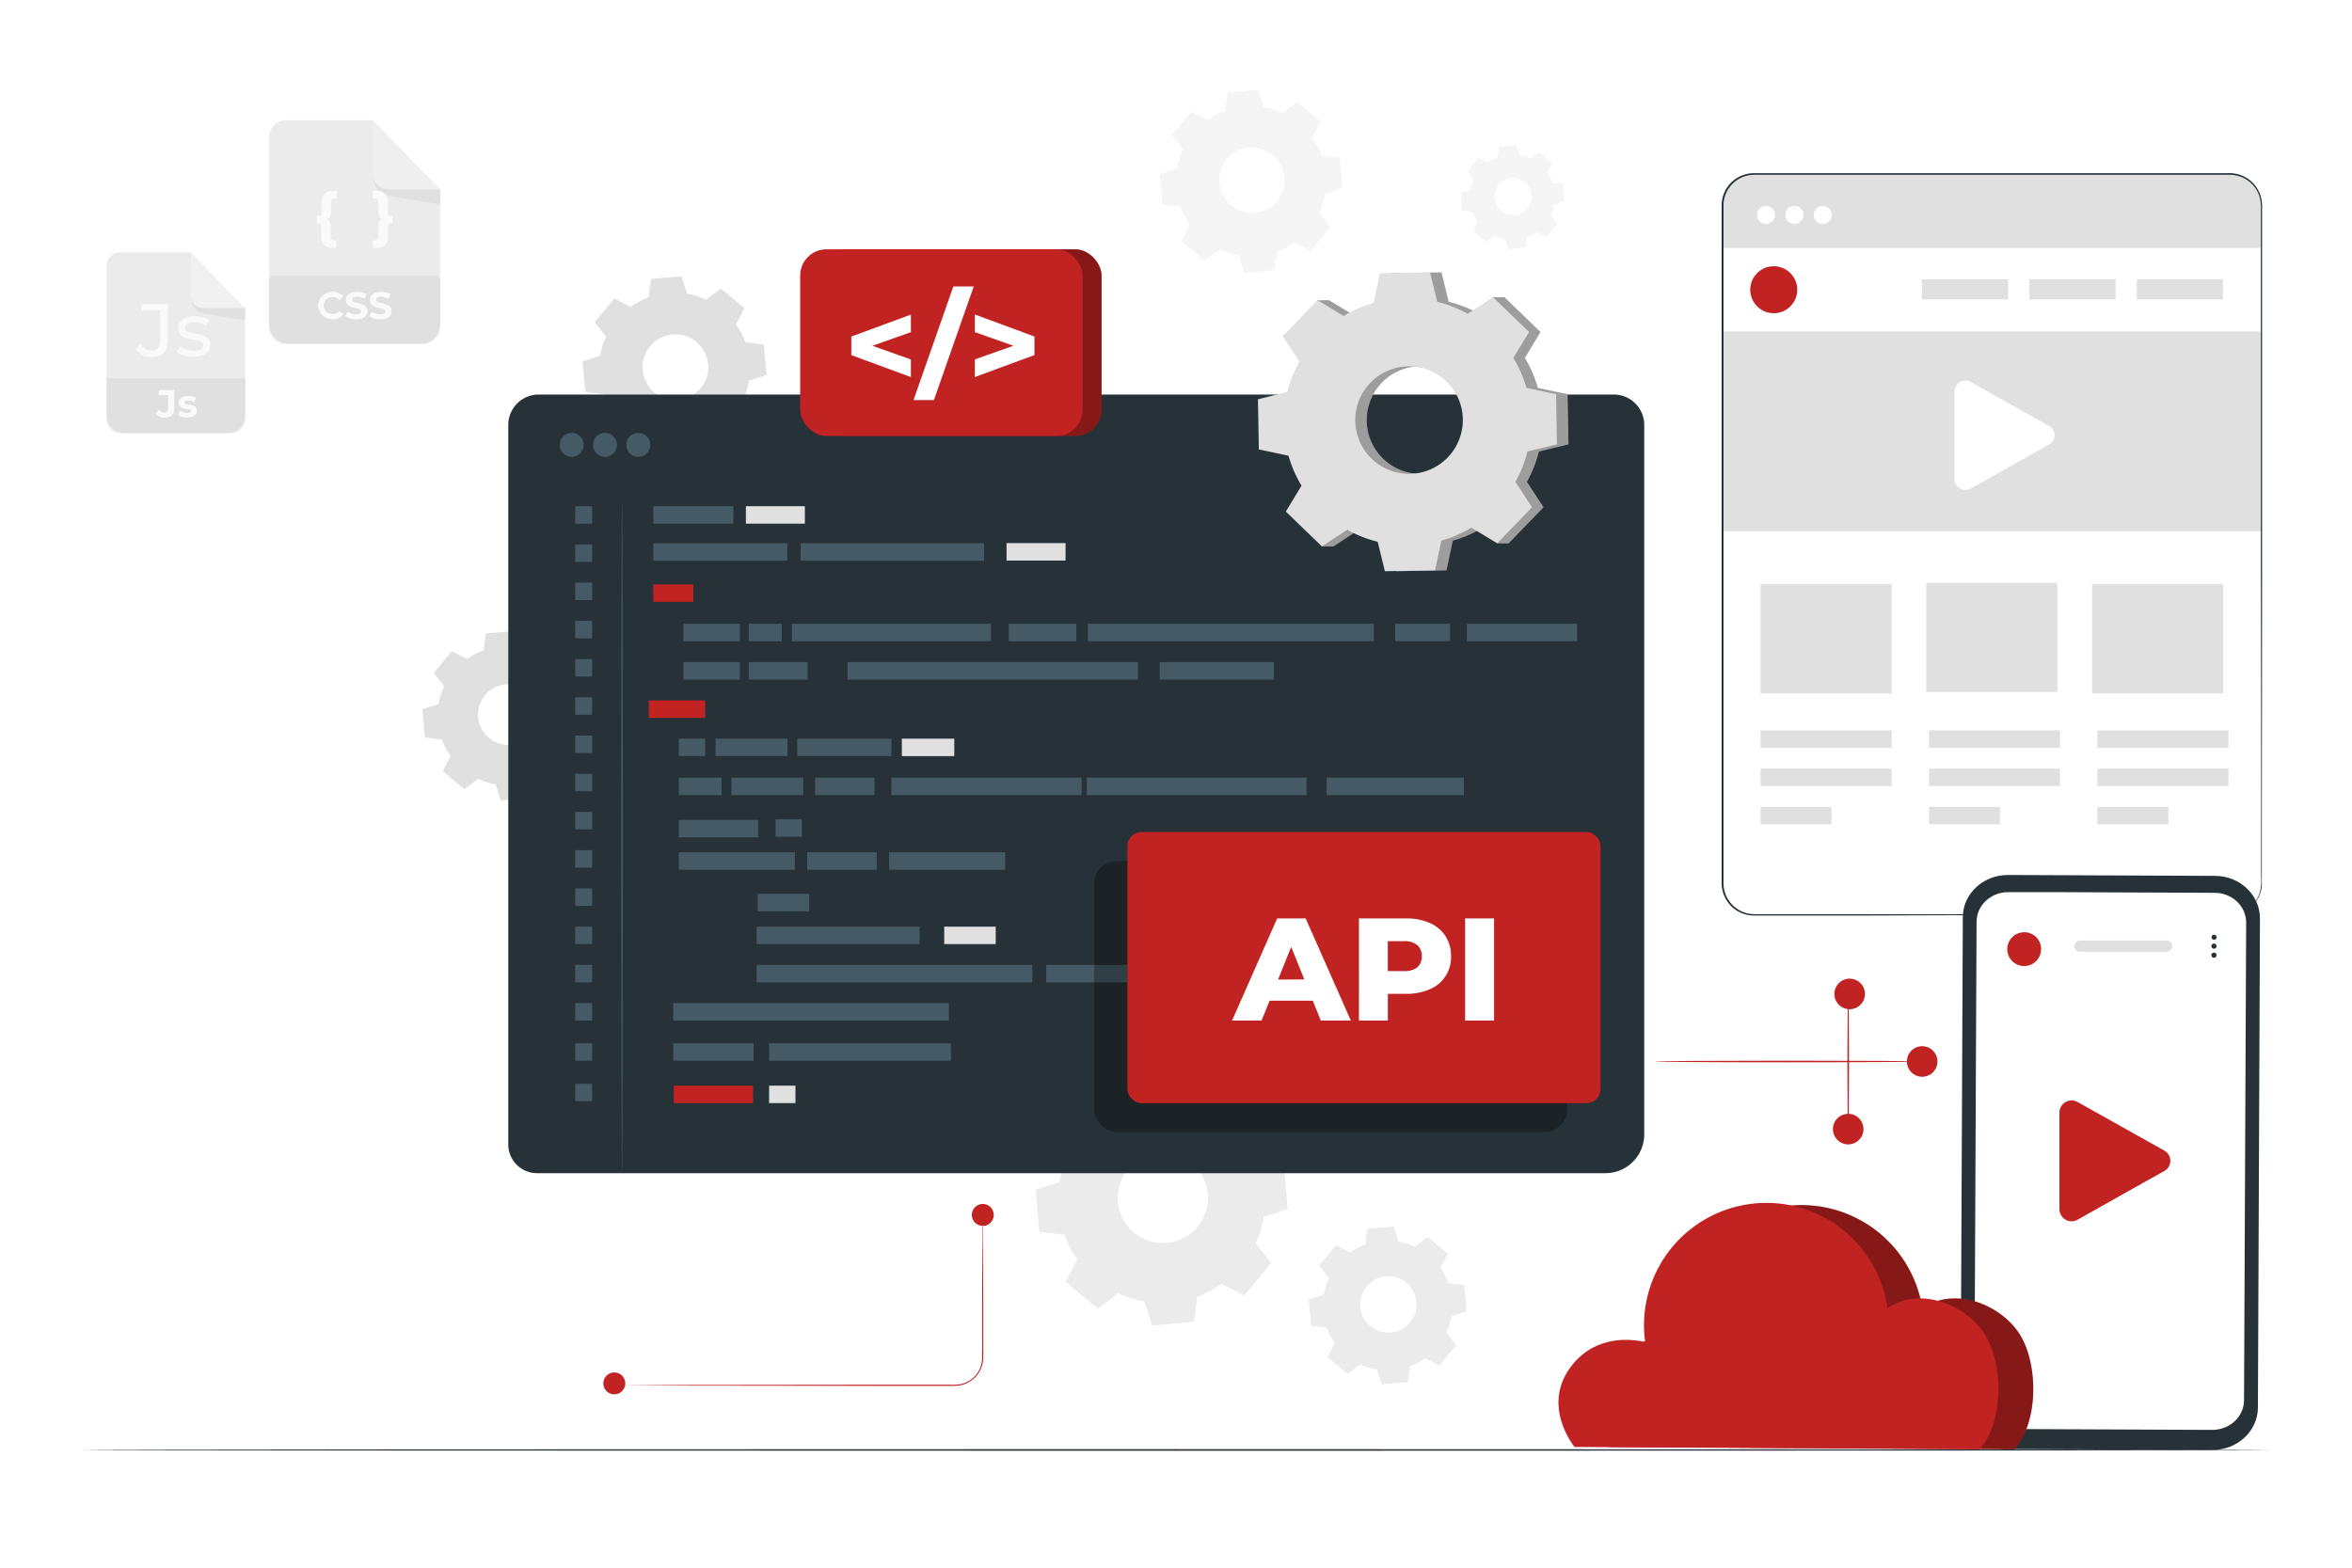 <?xml version="1.0" encoding="UTF-8"?>
<svg xmlns="http://www.w3.org/2000/svg" xmlns:xlink="http://www.w3.org/1999/xlink" xmlns:svgjs="http://svgjs.com/svgjs" class="animated" id="freepik_stories-application-programming-interface" viewBox="0 0 750 500" version="1.1">
  <style>svg#freepik_stories-application-programming-interface:not(.animated) .animable {opacity: 0;}svg#freepik_stories-application-programming-interface.animated #freepik--tab-2--inject-23 {animation: 1.5s Infinite  linear floating;animation-delay: 0s;}svg#freepik_stories-application-programming-interface.animated #freepik--tab-1--inject-23 {animation: 1.5s Infinite  linear floating;animation-delay: 0s;}            @keyframes floating {                0% {                    opacity: 1;                    transform: translateY(0px);                }                50% {                    transform: translateY(-10px);                }                100% {                    opacity: 1;                    transform: translateY(0px);                }            }        .animator-hidden { display: none; }</style>
  <g id="freepik--background-complete--inject-23" class="animable" style="transform-origin: 266.435px 235.06px;">
    <path d="M351.29,355.61a33,33,0,0,1,7.74-4.07l1.06-8,13.35-1.22,2.5,7.7a33,33,0,0,1,8.35,2.59l6.43-4.93,10.3,8.58-3.67,7.21a32.92,32.92,0,0,1,4.06,7.74l8,1.06,1.23,13.35L403,388.1a32.62,32.62,0,0,1-2.59,8.34l4.93,6.43-8.58,10.3-7.21-3.67a32.92,32.92,0,0,1-7.74,4.06l-1.06,8-13.35,1.23-2.5-7.71a32.69,32.69,0,0,1-8.35-2.59l-6.43,4.93-10.3-8.58,3.68-7.21a32.59,32.59,0,0,1-4.07-7.74l-8-1.06-1.22-13.35,7.7-2.5a33.09,33.09,0,0,1,2.59-8.35l-4.93-6.43,8.58-10.3,7.21,3.68Zm8.45,17.28A14.38,14.38,0,1,0,380,371,14.38,14.38,0,0,0,359.74,372.89Z" style="fill: rgb(235, 235, 235); transform-origin: 370.425px 382.555px;" id="elo8ytehw7kg" class="animable"></path>
    <path d="M430.51,399.44a21.24,21.24,0,0,1,4.85-2.55l.67-5,8.37-.77,1.57,4.83a20.08,20.08,0,0,1,5.23,1.63l4-3.09,6.46,5.37-2.3,4.53a20.42,20.42,0,0,1,2.54,4.85l5,.66.77,8.37-4.83,1.57a20.87,20.87,0,0,1-1.63,5.23l3.09,4L459,435.53l-4.53-2.3a20.83,20.83,0,0,1-4.85,2.55l-.66,5-8.37.77L439,436.75a20.08,20.08,0,0,1-5.23-1.63l-4,3.09-6.46-5.37,2.3-4.53a20.46,20.46,0,0,1-2.55-4.85l-5-.66-.77-8.37,4.83-1.57a20.44,20.44,0,0,1,1.62-5.23l-3.09-4,5.38-6.46,4.52,2.3Zm5.3,10.84a9,9,0,1,0,12.69-1.17A9,9,0,0,0,435.81,410.28Z" style="fill: rgb(235, 235, 235); transform-origin: 442.48px 416.335px;" id="ell5ssyus9jkh" class="animable"></path>
    <path d="M201.18,97.84a23.9,23.9,0,0,1,5.63-3l.78-5.85,9.71-.89,1.82,5.61a24.17,24.17,0,0,1,6.08,1.88l4.68-3.58,7.5,6.24-2.68,5.25a23.7,23.7,0,0,1,3,5.63l5.84.77.9,9.72-5.61,1.82a23.8,23.8,0,0,1-1.89,6.08l3.59,4.67-6.24,7.5L229,137.06a24.27,24.27,0,0,1-5.63,3l-.78,5.84-9.71.89-1.82-5.61a23.77,23.77,0,0,1-6.08-1.88l-4.68,3.59-7.5-6.25,2.68-5.25a23.51,23.51,0,0,1-3-5.63l-5.85-.77-.89-9.71,5.61-1.83a23.73,23.73,0,0,1,1.89-6.07l-3.59-4.68,6.24-7.5,5.25,2.68Zm6.15,12.57a10.47,10.47,0,1,0,14.74-1.35A10.47,10.47,0,0,0,207.33,110.41Z" style="fill: rgb(224, 224, 224); transform-origin: 215.09px 117.445px;" id="elq6r4ckymzvf" class="animable"></path>
    <path d="M385.1,38.27a23.84,23.84,0,0,1,5.6-3l.77-5.82,9.67-.88L403,34.2A23.56,23.56,0,0,1,409,36.08l4.65-3.57,7.47,6.21-2.67,5.22a23.54,23.54,0,0,1,2.95,5.61l5.82.77L428.1,60l-5.58,1.81a23.56,23.56,0,0,1-1.88,6l3.57,4.65L418,80l-5.22-2.67a23.91,23.91,0,0,1-5.61,3l-.77,5.81-9.66.89-1.82-5.58a23.49,23.49,0,0,1-6-1.88l-4.66,3.57-7.46-6.21,2.66-5.22A23.91,23.91,0,0,1,376.47,66l-5.81-.77-.89-9.67,5.58-1.81a24,24,0,0,1,1.88-6.05l-3.57-4.65,6.21-7.47,5.23,2.67Zm6.11,12.51a10.42,10.42,0,1,0,14.67-1.34A10.41,10.41,0,0,0,391.21,50.78Z" style="fill: rgb(245, 245, 245); transform-origin: 398.935px 57.8px;" id="elhkvtd8hderc" class="animable"></path>
    <path d="M474.42,51.82a13.54,13.54,0,0,1,3.19-1.68l.44-3.31,5.5-.5,1,3.17A13.84,13.84,0,0,1,488,50.57l2.65-2,4.24,3.53-1.51,3a13.88,13.88,0,0,1,1.67,3.19l3.31.44.51,5.5-3.18,1a13.32,13.32,0,0,1-1.07,3.44l2,2.65-3.53,4.24-3-1.51A13.5,13.5,0,0,1,487,75.69L486.54,79l-5.5.51-1-3.18a13.82,13.82,0,0,1-3.44-1.06l-2.65,2-4.24-3.54,1.51-3a13.68,13.68,0,0,1-1.67-3.19l-3.31-.43-.5-5.5,3.17-1A13.44,13.44,0,0,1,470,57.19l-2-2.64,3.53-4.25,3,1.52Zm3.48,7.11a5.93,5.93,0,1,0,8.35-.76A5.93,5.93,0,0,0,477.9,58.93Z" style="fill: rgb(245, 245, 245); transform-origin: 482.305px 62.92px;" id="elfnap4ac6yjs" class="animable"></path>
    <path d="M149,210.15a22.1,22.1,0,0,1,5.2-2.73l.71-5.39,9-.82,1.68,5.17a21.76,21.76,0,0,1,5.6,1.74l4.32-3.31,6.91,5.75-2.47,4.85a21.5,21.5,0,0,1,2.73,5.19l5.39.71.83,9L183.63,232a22.2,22.2,0,0,1-1.73,5.61l3.3,4.31-5.75,6.92-4.85-2.47a22.23,22.23,0,0,1-5.19,2.73l-.71,5.39-9,.82-1.68-5.17a22,22,0,0,1-5.6-1.74l-4.32,3.31-6.91-5.76,2.46-4.84a22.23,22.23,0,0,1-2.73-5.19l-5.39-.72-.82-9,5.17-1.68a22.57,22.57,0,0,1,1.74-5.6l-3.3-4.31,5.75-6.92,4.84,2.47Zm5.67,11.59a9.65,9.65,0,1,0,13.59-1.24A9.66,9.66,0,0,0,154.62,221.74Z" style="fill: rgb(224, 224, 224); transform-origin: 161.805px 228.26px;" id="elbibfvf96se9" class="animable"></path>
    <path d="M73.76,138.14H38.44A4.41,4.41,0,0,1,34,133.73V84.85a4.42,4.42,0,0,1,4.42-4.42h22.4L78.17,98.3v35.43A4.4,4.4,0,0,1,73.76,138.14Z" style="fill: rgb(235, 235, 235); transform-origin: 56.085px 109.285px;" id="ela1i4wyoxt0u" class="animable"></path>
    <path d="M34,120.63H78.17a0,0,0,0,1,0,0v11.79a5.72,5.72,0,0,1-5.72,5.72H39.75A5.72,5.72,0,0,1,34,132.42V120.63A0,0,0,0,1,34,120.63Z" style="fill: rgb(224, 224, 224); transform-origin: 56.085px 129.385px;" id="el1idipcl9u4u" class="animable"></path>
    <path d="M49.67,131.93l1.11-1.33a2,2,0,0,0,1.61,1c.8,0,1.22-.49,1.22-1.44V126h-3v-1.6h5V130c0,2.14-1.08,3.19-3.11,3.19A3.5,3.5,0,0,1,49.67,131.93Z" style="fill: rgb(250, 250, 250); transform-origin: 52.64px 128.796px;" id="el36cs86qbc4c" class="animable"></path>
    <path d="M56.79,132.42l.64-1.38a4.61,4.61,0,0,0,2.31.64c.89,0,1.22-.23,1.22-.6,0-1.09-4,0-4-2.63,0-1.26,1.14-2.15,3.08-2.15a5.45,5.45,0,0,1,2.55.58l-.64,1.37a3.83,3.83,0,0,0-1.91-.49c-.87,0-1.24.27-1.24.61,0,1.14,4,0,4,2.66,0,1.23-1.15,2.11-3.13,2.11A5.68,5.68,0,0,1,56.79,132.42Z" style="fill: rgb(250, 250, 250); transform-origin: 59.795px 129.72px;" id="eledrkj15x4gp" class="animable"></path>
    <path d="M43.38,111.44l1.38-1.62a4.17,4.17,0,0,0,3.49,2c1.88,0,2.86-1.15,2.86-3.39V99h-6V97h8.4v11.34c0,3.72-1.81,5.56-5.22,5.56A5.82,5.82,0,0,1,43.38,111.44Z" style="fill: rgb(250, 250, 250); transform-origin: 48.445px 105.451px;" id="el6ffydok3yd5" class="animable"></path>
    <path d="M56.41,112.32l1-1.81a8.14,8.14,0,0,0,4.44,1.31c2.12,0,3-.64,3-1.72,0-2.84-8-.38-8-5.41,0-2.27,2-3.8,5.27-3.8A9.18,9.18,0,0,1,66.7,102l-1,1.81a6.59,6.59,0,0,0-3.65-1c-2,0-3,.74-3,1.74,0,3,8,.55,8,5.47,0,2.29-2.1,3.74-5.47,3.74A9.11,9.11,0,0,1,56.41,112.32Z" style="fill: rgb(250, 250, 250); transform-origin: 61.73px 107.326px;" id="elvbcxt5lz73p" class="animable"></path>
    <g id="eld5xwwsmey39">
      <g style="opacity: 0.3; transform-origin: 69.505px 89.36px;" class="animable" id="el9o8jct6qyc">
        <path d="M60.84,80.43V94.19A4.11,4.11,0,0,0,65,98.29H78.17Z" style="fill: rgb(255, 255, 255); transform-origin: 69.505px 89.36px;" id="ele1lwmyxi89c" class="animable"></path>
      </g>
    </g>
    <path d="M61,95.39a4.57,4.57,0,0,0,3.62,4.44,3.43,3.43,0,0,0,.44.09c1.73.31,13.09,2.33,13.09,2.07V98.3H65S61.64,98.18,61,95.39Z" style="fill: rgb(224, 224, 224); transform-origin: 69.575px 98.701px;" id="el6ir25lvhhv8" class="animable"></path>
    <path d="M134.89,109.66H91.26a5.46,5.46,0,0,1-5.46-5.46V43.81a5.46,5.46,0,0,1,5.46-5.46h27.67l21.41,22.08V104.2A5.46,5.46,0,0,1,134.89,109.66Z" style="fill: rgb(235, 235, 235); transform-origin: 113.07px 74.005px;" id="el8r2z97k7ks5" class="animable"></path>
    <path d="M87,88h52.07a1.24,1.24,0,0,1,1.24,1.24v13.92a6.48,6.48,0,0,1-6.48,6.48H92.28a6.48,6.48,0,0,1-6.48-6.48V89.26A1.24,1.24,0,0,1,87,88Z" style="fill: rgb(224, 224, 224); transform-origin: 113.055px 98.82px;" id="el93sw7yyvf94" class="animable"></path>
    <g id="elm6x0ks7s1h8">
      <g style="opacity: 0.2; transform-origin: 129.635px 49.39px;" class="animable" id="elconp30r9wla">
        <path d="M118.93,38.35v17A5.08,5.08,0,0,0,124,60.43h16.34Z" style="fill: rgb(255, 255, 255); transform-origin: 129.635px 49.39px;" id="eletmskfpdkip" class="animable"></path>
      </g>
    </g>
    <path d="M119.15,56.84a5.64,5.64,0,0,0,4.48,5.48,4.54,4.54,0,0,0,.53.12c2.14.38,16.18,2.88,16.18,2.56V60.43H124S119.92,60.29,119.15,56.84Z" style="fill: rgb(224, 224, 224); transform-origin: 129.745px 60.934px;" id="el3v5ge0booij" class="animable"></path>
    <path d="M101.41,97.45a4.67,4.67,0,0,1,8.1-2.88l-1.26,1.16a2.72,2.72,0,0,0-2.13-1,2.72,2.72,0,1,0,0,5.43,2.72,2.72,0,0,0,2.13-1l1.26,1.16a4.66,4.66,0,0,1-8.1-2.87Z" style="fill: rgb(250, 250, 250); transform-origin: 105.46px 97.452px;" id="eljqojmeuug8p" class="animable"></path>
    <path d="M110.09,100.85l.66-1.47a5,5,0,0,0,2.8.88c1.17,0,1.64-.39,1.64-.91,0-1.59-4.93-.49-4.93-3.65,0-1.44,1.16-2.64,3.57-2.64a5.77,5.77,0,0,1,3,.75l-.61,1.49a4.88,4.88,0,0,0-2.35-.66c-1.16,0-1.61.43-1.61,1,0,1.56,4.93.48,4.93,3.6,0,1.41-1.18,2.63-3.6,2.63A6,6,0,0,1,110.09,100.85Z" style="fill: rgb(250, 250, 250); transform-origin: 113.64px 97.465px;" id="elt4y2xzjjf4m" class="animable"></path>
    <path d="M117.81,100.85l.67-1.47a5,5,0,0,0,2.8.88c1.16,0,1.64-.39,1.64-.91,0-1.59-4.94-.49-4.94-3.65,0-1.44,1.17-2.64,3.58-2.64a5.71,5.71,0,0,1,2.94.75l-.6,1.49a4.88,4.88,0,0,0-2.35-.66c-1.17,0-1.62.43-1.62,1,0,1.56,4.94.48,4.94,3.6,0,1.41-1.18,2.63-3.6,2.63A6,6,0,0,1,117.81,100.85Z" style="fill: rgb(250, 250, 250); transform-origin: 121.34px 97.465px;" id="eluh8t71jfvcm" class="animable"></path>
    <path d="M104.18,70c.9.28,1.31.84,1.31,2.19V75.3a1.28,1.28,0,0,0,1.42,1.44h.35v2.37h-1.13c-2.43,0-3.68-1.24-3.68-3.48V72.1a.8.8,0,0,0-.86-.92H101V68.81h.64a.8.8,0,0,0,.86-.92V64.36c0-2.24,1.25-3.49,3.68-3.49h1.13v2.38h-.35a1.28,1.28,0,0,0-1.42,1.44v3.12C105.49,69.16,105.08,69.72,104.18,70Z" style="fill: rgb(250, 250, 250); transform-origin: 104.155px 69.99px;" id="el92ayfqftkg" class="animable"></path>
    <path d="M125.19,68.81v2.37h-.64a.8.8,0,0,0-.86.92v3.53c0,2.24-1.24,3.48-3.68,3.48h-1.13V76.74h.35a1.28,1.28,0,0,0,1.42-1.44V72.18c0-1.35.41-1.91,1.31-2.19-.9-.27-1.31-.83-1.31-2.18V64.69a1.28,1.28,0,0,0-1.42-1.44h-.35V60.87H120c2.44,0,3.68,1.25,3.68,3.49v3.53a.8.8,0,0,0,.86.92Z" style="fill: rgb(250, 250, 250); transform-origin: 122.035px 69.99px;" id="el12hk6lecfjvr" class="animable"></path>
  </g>
  <g id="freepik--Floor--inject-23" class="animable" style="transform-origin: 375px 462.45px;">
    <path d="M723.68,462.45c0,.15-156.12.26-348.66.26s-348.7-.11-348.7-.26,156.09-.26,348.7-.26S723.68,462.31,723.68,462.45Z" style="fill: rgb(38, 50, 56); transform-origin: 375px 462.45px;" id="elhm6p1xcy9d9" class="animable"></path>
  </g>
  <g id="freepik--tab-2--inject-23" class="animable animator-active" style="transform-origin: 635.166px 173.615px;">
    <rect x="549.21" y="55.51" width="171.88" height="236.32" rx="10.09" style="fill: rgb(255, 255, 255); transform-origin: 635.15px 173.67px;" id="el4xwlpx5yrzj" class="animable"></rect>
    <rect x="614.26" y="185.85" width="41.78" height="34.87" style="fill: rgb(224, 224, 224); transform-origin: 635.15px 203.285px;" id="el88x6p4d3cp" class="animable"></rect>
    <rect x="667.12" y="186.29" width="41.78" height="34.87" style="fill: rgb(224, 224, 224); transform-origin: 688.01px 203.725px;" id="el9nvnz7wubz" class="animable"></rect>
    <rect x="561.41" y="186.29" width="41.78" height="34.87" style="fill: rgb(224, 224, 224); transform-origin: 582.3px 203.725px;" id="elpl84qorovf" class="animable"></rect>
    <rect x="549.21" y="105.7" width="171.88" height="63.73" style="fill: rgb(224, 224, 224); transform-origin: 635.15px 137.565px;" id="elvsvpbics1a" class="animable"></rect>
    <path d="M558.49,55.51h152.2a10.4,10.4,0,0,1,10.4,10.4V79.1a0,0,0,0,1,0,0H549.21a0,0,0,0,1,0,0V64.78A9.28,9.28,0,0,1,558.49,55.51Z" style="fill: rgb(224, 224, 224); transform-origin: 635.15px 67.305px;" id="elfnh238imj6g" class="animable"></path>
    <path d="M573.1,92.4a7.49,7.49,0,1,1-7.48-7.48A7.48,7.48,0,0,1,573.1,92.4Z" style="fill: #C12222; transform-origin: 565.61px 92.41px;" id="el0qo3w1pgh88" class="animable"></path>
    <rect x="612.85" y="89.08" width="27.49" height="6.41" style="fill: rgb(224, 224, 224); transform-origin: 626.595px 92.285px;" id="el4nnapoe1y27" class="animable"></rect>
    <rect x="647.12" y="89.08" width="27.49" height="6.41" style="fill: rgb(224, 224, 224); transform-origin: 660.865px 92.285px;" id="el5bdujxju8k" class="animable"></rect>
    <rect x="681.38" y="89.08" width="27.49" height="6.41" style="fill: rgb(224, 224, 224); transform-origin: 695.125px 92.285px;" id="elmc4xjt34gkm" class="animable"></rect>
    <rect x="561.41" y="232.95" width="41.78" height="5.58" style="fill: rgb(224, 224, 224); transform-origin: 582.3px 235.74px;" id="el5irigm36cm4" class="animable"></rect>
    <rect x="561.41" y="245.14" width="41.78" height="5.58" style="fill: rgb(224, 224, 224); transform-origin: 582.3px 247.93px;" id="elhrv8vaouorm" class="animable"></rect>
    <rect x="561.41" y="257.33" width="22.62" height="5.58" style="fill: rgb(224, 224, 224); transform-origin: 572.72px 260.12px;" id="el5ml7f2gomwm" class="animable"></rect>
    <rect x="615.11" y="232.95" width="41.78" height="5.58" style="fill: rgb(224, 224, 224); transform-origin: 636px 235.74px;" id="elaw9lt44mg8i" class="animable"></rect>
    <rect x="615.11" y="245.14" width="41.78" height="5.58" style="fill: rgb(224, 224, 224); transform-origin: 636px 247.93px;" id="elnrqu0z2gleh" class="animable"></rect>
    <rect x="615.11" y="257.33" width="22.62" height="5.58" style="fill: rgb(224, 224, 224); transform-origin: 626.42px 260.12px;" id="elrtktntux7uo" class="animable"></rect>
    <rect x="668.82" y="232.95" width="41.78" height="5.58" style="fill: rgb(224, 224, 224); transform-origin: 689.71px 235.74px;" id="elktyw8us6ld9" class="animable"></rect>
    <rect x="668.82" y="245.14" width="41.78" height="5.58" style="fill: rgb(224, 224, 224); transform-origin: 689.71px 247.93px;" id="el36aebc7sf0y" class="animable"></rect>
    <rect x="668.82" y="257.33" width="22.62" height="5.58" style="fill: rgb(224, 224, 224); transform-origin: 680.13px 260.12px;" id="elypkv1bnn3e" class="animable"></rect>
    <path d="M711,291.82l.52,0a11.08,11.08,0,0,0,1.53-.19,10.34,10.34,0,0,0,5.18-2.9,10.07,10.07,0,0,0,2.27-3.77,15,15,0,0,0,.52-5.31c0-3.89,0-8.38,0-13.43,0-20.23,0-49.48-.08-85.62,0-18.08,0-37.88,0-59.13q0-15.95,0-32.94,0-8.49,0-17.23V66.88a12.59,12.59,0,0,0-.47-4.29,9.93,9.93,0,0,0-5.75-6.14,10.82,10.82,0,0,0-4.31-.7h-151a9.82,9.82,0,0,0-8.39,4.69,9.69,9.69,0,0,0-1.43,4.73c0,1.69,0,3.41,0,5.1v60c0,26,0,51.1,0,75s0,46.61,0,67.87V281a10.11,10.11,0,0,0,2.32,7.06,9.89,9.89,0,0,0,6.42,3.45c1.22.11,2.49.05,3.73.07h3.72l28.37,0,85.62.08,23.28,0,6.05,0,2.06,0-2.06,0-6.05,0-23.28.05L594,292H561.9c-1.25,0-2.48.05-3.77-.07a10.21,10.21,0,0,1-6.69-3.58A10.58,10.58,0,0,1,549,281v-7.9c0-21.26,0-44,0-67.87s0-49,0-75V90.59q0-10.08,0-20.3c0-1.7,0-3.39,0-5.12a10.11,10.11,0,0,1,1.51-5,10.33,10.33,0,0,1,8.83-4.94h151a11.16,11.16,0,0,1,4.49.73,10.4,10.4,0,0,1,6,6.45,12.64,12.64,0,0,1,.49,4.43v4.38q0,8.73,0,17.23,0,17,0,32.94c0,21.25,0,41,0,59.13,0,36.14-.06,65.39-.08,85.62,0,5.05,0,9.54,0,13.43,0,1,0,1.91,0,2.81a9.7,9.7,0,0,1-.5,2.54,10.14,10.14,0,0,1-7.57,6.68,10.66,10.66,0,0,1-1.54.17Z" style="fill: rgb(38, 50, 56); transform-origin: 635.166px 173.615px;" id="eljm43two0oi8" class="animable"></path>
    <path d="M566,68.54a2.86,2.86,0,1,1-2.86-2.86A2.86,2.86,0,0,1,566,68.54Z" style="fill: rgb(255, 255, 255); transform-origin: 563.14px 68.54px;" id="el1m921g8v36f" class="animable"></path>
    <path d="M575.06,68.54a2.87,2.87,0,1,1-2.87-2.86A2.87,2.87,0,0,1,575.06,68.54Z" style="fill: rgb(255, 255, 255); transform-origin: 572.19px 68.55px;" id="elrru7qx6fs1" class="animable"></path>
    <path d="M584.11,68.54a2.87,2.87,0,1,1-2.87-2.86A2.86,2.86,0,0,1,584.11,68.54Z" style="fill: rgb(255, 255, 255); transform-origin: 581.24px 68.55px;" id="eleldiadcxrpa" class="animable"></path>
    <path d="M623.25,138.87v-14a3.51,3.51,0,0,1,5.26-3l12.46,7,12.46,7a3.36,3.36,0,0,1,0,5.9l-12.46,7-12.46,7a3.51,3.51,0,0,1-5.26-2.95Z" style="fill: rgb(255, 255, 255); transform-origin: 639.216px 138.82px;" id="elnbqj8hs38g" class="animable"></path>
  </g>
  <g id="freepik--tab-1--inject-23" class="animable" style="transform-origin: 343.195px 250px;">
    <path d="M171.77,125.83H514.61a9.7,9.7,0,0,1,9.7,9.7V361.8a12.37,12.37,0,0,1-12.37,12.37H171.23a9.15,9.15,0,0,1-9.15-9.15V135.53A9.7,9.7,0,0,1,171.77,125.83Z" style="fill: rgb(38, 50, 56); transform-origin: 343.195px 250px;" id="eluvatpduv58h" class="animable"></path>
    <rect x="208.32" y="161.45" width="25.55" height="5.57" style="fill: rgb(69, 90, 100); transform-origin: 221.095px 164.235px;" id="el8en0138ir72" class="animable"></rect>
    <rect x="208.32" y="186.4" width="12.77" height="5.57" style="fill: #C12222; transform-origin: 214.705px 189.185px;" id="el9gn2g9diwp" class="animable"></rect>
    <rect x="217.93" y="198.95" width="17.99" height="5.57" style="fill: rgb(69, 90, 100); transform-origin: 226.925px 201.735px;" id="elumufzizkac" class="animable"></rect>
    <rect x="238.78" y="198.95" width="10.48" height="5.57" style="fill: rgb(69, 90, 100); transform-origin: 244.02px 201.735px;" id="elvi39feyodmr" class="animable"></rect>
    <rect x="321.67" y="198.95" width="21.55" height="5.57" style="fill: rgb(69, 90, 100); transform-origin: 332.445px 201.735px;" id="eld1mg52vdxdg" class="animable"></rect>
    <rect x="369.81" y="211.18" width="36.41" height="5.57" style="fill: rgb(69, 90, 100); transform-origin: 388.015px 213.965px;" id="ely0wijaruiy" class="animable"></rect>
    <rect x="444.91" y="198.95" width="17.49" height="5.57" style="fill: rgb(69, 90, 100); transform-origin: 453.655px 201.735px;" id="el2eqh4p93vk6" class="animable"></rect>
    <rect x="467.76" y="198.95" width="35.16" height="5.57" style="fill: rgb(69, 90, 100); transform-origin: 485.34px 201.735px;" id="elc0xlkm1yc1p" class="animable"></rect>
    <rect x="217.93" y="211.18" width="17.99" height="5.57" style="fill: rgb(69, 90, 100); transform-origin: 226.925px 213.965px;" id="el8dyuw7prqp" class="animable"></rect>
    <rect x="206.88" y="223.38" width="17.99" height="5.57" style="fill: #C12222; transform-origin: 215.875px 226.165px;" id="el8q3as1zue7i" class="animable"></rect>
    <rect x="216.46" y="235.59" width="8.4" height="5.57" style="fill: rgb(69, 90, 100); transform-origin: 220.66px 238.375px;" id="elj3zoyi6bap" class="animable"></rect>
    <rect x="247.31" y="261.29" width="8.4" height="5.57" style="fill: rgb(69, 90, 100); transform-origin: 251.51px 264.075px;" id="el6f46jm7f357" class="animable"></rect>
    <rect x="362.91" y="307.74" width="16.42" height="5.57" style="fill: rgb(69, 90, 100); transform-origin: 371.12px 310.525px;" id="elsk4lpwsmlcs" class="animable"></rect>
    <rect x="430.84" y="307.74" width="40.23" height="5.57" style="fill: rgb(69, 90, 100); transform-origin: 450.955px 310.525px;" id="el5wgkbjxbvp2" class="animable"></rect>
    <rect x="301.09" y="295.55" width="16.42" height="5.57" style="fill: rgb(224, 224, 224); transform-origin: 309.3px 298.335px;" id="elubjg6dmlf9s" class="animable"></rect>
    <rect x="241.6" y="285.08" width="16.42" height="5.57" style="fill: rgb(69, 90, 100); transform-origin: 249.81px 287.865px;" id="elshif9eckvkd" class="animable"></rect>
    <rect x="333.62" y="307.74" width="25.89" height="5.57" style="fill: rgb(69, 90, 100); transform-origin: 346.565px 310.525px;" id="elf9a9e6xage6" class="animable"></rect>
    <rect x="216.46" y="248.02" width="13.64" height="5.57" style="fill: rgb(69, 90, 100); transform-origin: 223.28px 250.805px;" id="el4injgl0vgj3" class="animable"></rect>
    <rect x="216.46" y="261.5" width="25.3" height="5.57" style="fill: rgb(69, 90, 100); transform-origin: 229.11px 264.285px;" id="el3jeyihrph3j" class="animable"></rect>
    <rect x="216.46" y="271.83" width="37.01" height="5.57" style="fill: rgb(69, 90, 100); transform-origin: 234.965px 274.615px;" id="elr250pzvruo" class="animable"></rect>
    <rect x="283.52" y="271.83" width="37.01" height="5.57" style="fill: rgb(69, 90, 100); transform-origin: 302.025px 274.615px;" id="elen9juv0wu3b" class="animable"></rect>
    <rect x="241.27" y="295.55" width="51.97" height="5.57" style="fill: rgb(69, 90, 100); transform-origin: 267.255px 298.335px;" id="el3r86el5yy4b" class="animable"></rect>
    <rect x="241.27" y="307.74" width="87.9" height="5.57" style="fill: rgb(69, 90, 100); transform-origin: 285.22px 310.525px;" id="el5rw0jrrarzx" class="animable"></rect>
    <rect x="214.68" y="319.93" width="87.9" height="5.57" style="fill: rgb(69, 90, 100); transform-origin: 258.63px 322.715px;" id="el8bxdf2g62oj" class="animable"></rect>
    <rect x="257.38" y="271.83" width="22.2" height="5.57" style="fill: rgb(69, 90, 100); transform-origin: 268.48px 274.615px;" id="el4xvrur9nx1o" class="animable"></rect>
    <rect x="228.18" y="235.59" width="22.91" height="5.57" style="fill: rgb(69, 90, 100); transform-origin: 239.635px 238.375px;" id="el0fwi2eoog5y5" class="animable"></rect>
    <rect x="233.23" y="248.02" width="22.91" height="5.57" style="fill: rgb(69, 90, 100); transform-origin: 244.685px 250.805px;" id="elvsbq1m6xdh" class="animable"></rect>
    <rect x="284.24" y="248.02" width="60.67" height="5.57" style="fill: rgb(69, 90, 100); transform-origin: 314.575px 250.805px;" id="el9qygqdrd3od" class="animable"></rect>
    <rect x="346.56" y="248.02" width="70.07" height="5.57" style="fill: rgb(69, 90, 100); transform-origin: 381.595px 250.805px;" id="el63nse6lhs44" class="animable"></rect>
    <rect x="259.91" y="248.02" width="18.96" height="5.57" style="fill: rgb(69, 90, 100); transform-origin: 269.39px 250.805px;" id="el113d3pbpkkmj" class="animable"></rect>
    <rect x="254.23" y="235.59" width="30.03" height="5.57" style="fill: rgb(69, 90, 100); transform-origin: 269.245px 238.375px;" id="elmb39n1kb9eo" class="animable"></rect>
    <rect x="287.58" y="235.59" width="16.72" height="5.57" style="fill: rgb(224, 224, 224); transform-origin: 295.94px 238.375px;" id="elgro1dur3gbs" class="animable"></rect>
    <rect x="238.78" y="211.18" width="18.75" height="5.57" style="fill: rgb(69, 90, 100); transform-origin: 248.155px 213.965px;" id="elvxskhsf4iv8" class="animable"></rect>
    <rect x="270.27" y="211.18" width="92.59" height="5.57" style="fill: rgb(69, 90, 100); transform-origin: 316.565px 213.965px;" id="eleh85vqn7o5l" class="animable"></rect>
    <rect x="423.02" y="248.02" width="43.78" height="5.57" style="fill: rgb(69, 90, 100); transform-origin: 444.91px 250.805px;" id="eltgamxhejv5t" class="animable"></rect>
    <rect x="383.6" y="307.74" width="43.78" height="5.57" style="fill: rgb(69, 90, 100); transform-origin: 405.49px 310.525px;" id="elv9vesw4m4sj" class="animable"></rect>
    <rect x="346.89" y="198.95" width="91.21" height="5.57" style="fill: rgb(69, 90, 100); transform-origin: 392.495px 201.735px;" id="elv21o8uicvw" class="animable"></rect>
    <rect x="252.53" y="198.95" width="63.47" height="5.57" style="fill: rgb(69, 90, 100); transform-origin: 284.265px 201.735px;" id="ellu078w43hv" class="animable"></rect>
    <rect x="208.32" y="173.26" width="42.73" height="5.57" style="fill: rgb(69, 90, 100); transform-origin: 229.685px 176.045px;" id="elrxnp3luvccd" class="animable"></rect>
    <rect x="255.31" y="173.26" width="58.51" height="5.57" style="fill: rgb(69, 90, 100); transform-origin: 284.565px 176.045px;" id="elorwt48u5bka" class="animable"></rect>
    <rect x="237.85" y="161.45" width="18.81" height="5.57" style="fill: rgb(224, 224, 224); transform-origin: 247.255px 164.235px;" id="elekivxbyjei" class="animable"></rect>
    <rect x="183.42" y="161.45" width="5.4" height="5.57" style="fill: rgb(69, 90, 100); transform-origin: 186.12px 164.235px;" id="elh2g8p3s8um5" class="animable"></rect>
    <rect x="183.42" y="173.64" width="5.4" height="5.57" style="fill: rgb(69, 90, 100); transform-origin: 186.12px 176.425px;" id="elhlvhfhz8bxd" class="animable"></rect>
    <rect x="183.42" y="185.83" width="5.4" height="5.57" style="fill: rgb(69, 90, 100); transform-origin: 186.12px 188.615px;" id="elawvvy79as7" class="animable"></rect>
    <rect x="183.42" y="198.02" width="5.4" height="5.57" style="fill: rgb(69, 90, 100); transform-origin: 186.12px 200.805px;" id="el9e8zpvihhlf" class="animable"></rect>
    <rect x="183.42" y="210.21" width="5.4" height="5.57" style="fill: rgb(69, 90, 100); transform-origin: 186.12px 212.995px;" id="el078me5mvrjgd" class="animable"></rect>
    <rect x="183.42" y="222.4" width="5.4" height="5.57" style="fill: rgb(69, 90, 100); transform-origin: 186.12px 225.185px;" id="eltqn9i96fxzs" class="animable"></rect>
    <rect x="183.42" y="234.59" width="5.4" height="5.57" style="fill: rgb(69, 90, 100); transform-origin: 186.12px 237.375px;" id="elf9vtqa2qjor" class="animable"></rect>
    <rect x="183.42" y="246.78" width="5.4" height="5.57" style="fill: rgb(69, 90, 100); transform-origin: 186.12px 249.565px;" id="elqt2m9woo5v" class="animable"></rect>
    <rect x="183.42" y="258.97" width="5.4" height="5.57" style="fill: rgb(69, 90, 100); transform-origin: 186.12px 261.755px;" id="el6gccf72rnm2" class="animable"></rect>
    <rect x="245.25" y="346.26" width="8.4" height="5.57" style="fill: rgb(224, 224, 224); transform-origin: 249.45px 349.045px;" id="el9gz46c7asa6" class="animable"></rect>
    <rect x="214.84" y="346.26" width="25.3" height="5.57" style="fill: #C12222; transform-origin: 227.49px 349.045px;" id="el98ckfvfmhsi" class="animable"></rect>
    <rect x="183.42" y="345.64" width="5.4" height="5.57" style="fill: rgb(69, 90, 100); transform-origin: 186.12px 348.425px;" id="el8btv44f3mn" class="animable"></rect>
    <rect x="183.42" y="271.16" width="5.4" height="5.57" style="fill: rgb(69, 90, 100); transform-origin: 186.12px 273.945px;" id="elk62bi1hfzq" class="animable"></rect>
    <rect x="183.42" y="283.35" width="5.4" height="5.57" style="fill: rgb(69, 90, 100); transform-origin: 186.12px 286.135px;" id="els34rw3tfdw" class="animable"></rect>
    <rect x="183.42" y="295.55" width="5.4" height="5.57" style="fill: rgb(69, 90, 100); transform-origin: 186.12px 298.335px;" id="el3hr0vj3yi5z" class="animable"></rect>
    <rect x="183.42" y="307.74" width="5.4" height="5.57" style="fill: rgb(69, 90, 100); transform-origin: 186.12px 310.525px;" id="elptbswnekp2" class="animable"></rect>
    <rect x="183.42" y="319.93" width="5.4" height="5.57" style="fill: rgb(69, 90, 100); transform-origin: 186.12px 322.715px;" id="elhujkzl6in1s" class="animable"></rect>
    <rect x="214.68" y="332.76" width="25.63" height="5.57" style="fill: rgb(69, 90, 100); transform-origin: 227.495px 335.545px;" id="el91i6b1qall4" class="animable"></rect>
    <rect x="245.25" y="332.76" width="57.97" height="5.57" style="fill: rgb(69, 90, 100); transform-origin: 274.235px 335.545px;" id="el8iqnkmh7ma5" class="animable"></rect>
    <rect x="183.42" y="332.76" width="5.4" height="5.57" style="fill: rgb(69, 90, 100); transform-origin: 186.12px 335.545px;" id="ela679j13aw8m" class="animable"></rect>
    <rect x="320.97" y="173.22" width="18.81" height="5.57" style="fill: rgb(224, 224, 224); transform-origin: 330.375px 176.005px;" id="el2yz9ngl4vf6" class="animable"></rect>
    <circle cx="182.29" cy="141.89" r="3.83" style="fill: rgb(69, 90, 100); transform-origin: 182.29px 141.89px;" id="elp6a3alkb12b" class="animable"></circle>
    <circle cx="192.91" cy="141.89" r="3.83" style="fill: rgb(69, 90, 100); transform-origin: 192.91px 141.89px;" id="elcjiqn1o6q7r" class="animable"></circle>
    <circle cx="203.53" cy="141.89" r="3.83" style="fill: rgb(69, 90, 100); transform-origin: 203.53px 141.89px;" id="el8pi9fiqg7ca" class="animable"></circle>
    <g id="el5spucl71t6">
      <g style="opacity: 0.3; transform-origin: 424.29px 317.84px;" class="animable" id="elmmyl76y54t">
        <rect x="348.86" y="274.61" width="150.86" height="86.46" rx="7.24" id="ely0ltmcfdu8" class="animable" style="transform-origin: 424.29px 317.84px;"></rect>
      </g>
    </g>
    <rect x="359.51" y="265.37" width="150.86" height="86.46" rx="4.44" style="fill: #C12222; transform-origin: 434.94px 308.6px;" id="elyfj9p4z7dql" class="animable"></rect>
    <path d="M418.62,319.17H404.84l-2.56,6.33h-9.4l14.38-32.58h9.08l14.42,32.58h-9.58Zm-2.7-6.79L411.73,302l-4.19,10.43Z" style="fill: rgb(255, 255, 255); transform-origin: 411.82px 309.21px;" id="eled0j7nmwzr5" class="animable"></path>
    <path d="M455.94,294.39a11.4,11.4,0,0,1,5,4.19,11.55,11.55,0,0,1,1.76,6.4,11,11,0,0,1-6.79,10.54,18.69,18.69,0,0,1-7.68,1.46h-5.68v8.52h-9.21V292.92h14.89A18.53,18.53,0,0,1,455.94,294.39Zm-4,14.1a4.37,4.37,0,0,0,1.45-3.51,4.46,4.46,0,0,0-1.45-3.54,6.34,6.34,0,0,0-4.28-1.26h-5.12v9.54h5.12A6.45,6.45,0,0,0,452,308.49Z" style="fill: rgb(255, 255, 255); transform-origin: 448.023px 309.207px;" id="elwmyrkrjb23m" class="animable"></path>
    <path d="M467.2,292.92h9.22V325.5H467.2Z" style="fill: rgb(255, 255, 255); transform-origin: 471.81px 309.21px;" id="elxzbmnyqv2ki" class="animable"></path>
    <path d="M198.35,159.86c.14,0,.26,47.95.26,107.1s-.12,107.11-.26,107.11-.26-47.95-.26-107.11S198.2,159.86,198.35,159.86Z" style="fill: rgb(69, 90, 100); transform-origin: 198.35px 266.965px;" id="elydi22rro6n" class="animable"></path>
  </g>
  <g id="freepik--line-2--inject-23" class="animable" style="transform-origin: 572.72px 338.565px;">
    <path d="M594.22,360.11a4.87,4.87,0,1,1-4.87-4.86A4.87,4.87,0,0,1,594.22,360.11Z" style="fill: #C12222; transform-origin: 589.35px 360.12px;" id="elab12sz3n75" class="animable"></path>
    <path d="M617.81,338.55a4.87,4.87,0,1,1-4.87-4.87A4.87,4.87,0,0,1,617.81,338.55Z" style="fill: #C12222; transform-origin: 612.94px 338.55px;" id="ellu7j1ycrcwq" class="animable"></path>
    <path d="M594.69,317a4.87,4.87,0,1,1-4.87-4.86A4.86,4.86,0,0,1,594.69,317Z" style="fill: #C12222; transform-origin: 589.82px 317.01px;" id="elfyr2uxs4riw" class="animable"></path>
    <path d="M612.27,338.55c0,.14-18.95.26-42.32.26s-42.32-.12-42.32-.26,18.94-.26,42.32-.26S612.27,338.4,612.27,338.55Z" style="fill: #C12222; transform-origin: 569.95px 338.55px;" id="elrrfr563cvm" class="animable"></path>
    <path d="M589.35,362.33c-.14,0-.26-9.95-.26-22.22s.12-22.22.26-22.22.26,9.95.26,22.22S589.5,362.33,589.35,362.33Z" style="fill: #C12222; transform-origin: 589.35px 340.11px;" id="el4tl7ghb8acp" class="animable"></path>
  </g>
  <g id="freepik--line-1--inject-23" class="animable" style="transform-origin: 254.64px 414.355px;">
    <path d="M313.4,391a1.91,1.91,0,0,1,0,.42c0,.31,0,.72,0,1.25,0,1.12,0,2.73.05,4.79,0,4.2.05,10.21.08,17.64,0,3.73,0,7.81,0,12.18,0,1.1,0,2.21,0,3.34s.06,2.27-.07,3.47a9.07,9.07,0,0,1-7.13,7.73,20.86,20.86,0,0,1-3.86.19H278.09l-58.2-.08-17.64-.08-4.79-.05-1.25,0-.42,0,.42,0,1.25,0,4.79,0,17.64-.09,58.2-.07h24.47a20.19,20.19,0,0,0,3.76-.17,8.4,8.4,0,0,0,3.3-1.45,8.59,8.59,0,0,0,3.48-5.85c.12-1.12,0-2.29.07-3.42s0-2.24,0-3.34c0-4.37,0-8.45,0-12.18,0-7.43.07-13.44.09-17.64,0-2.06,0-3.67,0-4.79,0-.53,0-.94,0-1.25A2.24,2.24,0,0,1,313.4,391Z" style="fill: #C12222; transform-origin: 254.667px 416.515px;" id="elf970okul94t" class="animable"></path>
    <path d="M316.88,387.52A3.49,3.49,0,1,1,313.4,384,3.49,3.49,0,0,1,316.88,387.52Z" style="fill: #C12222; transform-origin: 313.39px 387.49px;" id="el4icge3qd2ov" class="animable"></path>
    <path d="M199.38,441.22a3.49,3.49,0,1,1-3.48-3.49A3.48,3.48,0,0,1,199.38,441.22Z" style="fill: #C12222; transform-origin: 195.89px 441.22px;" id="elnknl35gqrxa" class="animable"></path>
  </g>
  <g id="freepik--Icon--inject-23" class="animable" style="transform-origin: 303.215px 109.285px;">
    <rect x="261.21" y="79.51" width="90.06" height="59.55" rx="8.38" style="fill: #C12222; transform-origin: 306.24px 109.285px;" id="el8948gb0p9r3" class="animable"></rect>
    <g id="elt172nphikl">
      <g style="opacity: 0.3; transform-origin: 306.24px 109.285px;" class="animable" id="eluhnfw7akzng">
        <rect x="261.21" y="79.51" width="90.06" height="59.55" rx="8.38" id="elaqv91gakzl" class="animable" style="transform-origin: 306.24px 109.285px;"></rect>
      </g>
    </g>
    <rect x="255.16" y="79.51" width="90.06" height="59.55" rx="8.38" style="fill: #C12222; transform-origin: 300.19px 109.285px;" id="el3o1rxt081c8" class="animable"></rect>
    <path d="M290.46,105.94l-12.27,4.35,12.27,4.35v5.62l-19-7v-5.92l19-7Z" style="fill: rgb(255, 255, 255); transform-origin: 280.96px 110.3px;" id="el5i675ukrn9s" class="animable"></path>
    <path d="M304,91.36h6.5l-12.7,36.24h-6.5Z" style="fill: rgb(255, 255, 255); transform-origin: 300.9px 109.48px;" id="elo4zbxkhoysn" class="animable"></path>
    <path d="M329.86,107.33v5.92l-19,7v-5.62l12.28-4.35-12.28-4.35v-5.62Z" style="fill: rgb(255, 255, 255); transform-origin: 320.36px 110.28px;" id="el5iw1no9t9dq" class="animable"></path>
  </g>
  <g id="freepik--Gear--inject-23" class="animable" style="transform-origin: 450.635px 134.525px;">
    <path d="M432.09,100.77a39.19,39.19,0,0,1,9.56-4.15l2-9.47,16-.28,2.3,9.39a38.86,38.86,0,0,1,9.7,3.82l4.44-5.3h3.64l11.51,11.11-5,8.26a38.86,38.86,0,0,1,4.15,9.56l9.46,2,.29,16L490.7,144a39.18,39.18,0,0,1-3.82,9.69l5.3,8.09-11.11,11.5h-3.64l-4.62-5a38.86,38.86,0,0,1-9.56,4.15l-2,9.47-16,.28-2.3-9.39a39,39,0,0,1-9.7-3.82l-8.08,5.3h-3.64l-7.86-11.11,5-8.26a38.89,38.89,0,0,1-4.16-9.56l-9.46-2-.28-16,9.39-2.31a39,39,0,0,1,3.81-9.7l-5.29-8.08,7.46-11.5h3.64l8.26,5Zm8.53,21.3a17.15,17.15,0,1,0,24.25-.43A17.15,17.15,0,0,0,440.62,122.07Z" style="fill: rgb(224, 224, 224); transform-origin: 452.455px 134.525px;" id="el0aafjw1qgyb" class="animable"></path>
    <g id="elqjeb1v5wuqn">
      <g style="opacity: 0.3; transform-origin: 452.455px 134.525px;" class="animable" id="el8ird46oorhp">
        <path d="M432.09,100.77a39.19,39.19,0,0,1,9.56-4.15l2-9.47,16-.28,2.3,9.39a38.86,38.86,0,0,1,9.7,3.82l4.44-5.3h3.64l11.51,11.11-5,8.26a38.86,38.86,0,0,1,4.15,9.56l9.46,2,.29,16L490.7,144a39.18,39.18,0,0,1-3.82,9.69l5.3,8.09-11.11,11.5h-3.64l-4.62-5a38.86,38.86,0,0,1-9.56,4.15l-2,9.47-16,.28-2.3-9.39a39,39,0,0,1-9.7-3.82l-8.08,5.3h-3.64l-7.86-11.11,5-8.26a38.89,38.89,0,0,1-4.16-9.56l-9.46-2-.28-16,9.39-2.31a39,39,0,0,1,3.81-9.7l-5.29-8.08,7.46-11.5h3.64l8.26,5Zm8.53,21.3a17.15,17.15,0,1,0,24.25-.43A17.15,17.15,0,0,0,440.62,122.07Z" id="el9nfbu5ffcp" class="animable" style="transform-origin: 452.455px 134.525px;"></path>
      </g>
    </g>
    <path d="M428.45,100.77A38.86,38.86,0,0,1,438,96.62l2-9.47,16-.28,2.3,9.39a39,39,0,0,1,9.7,3.82l8.08-5.3,11.5,11.11-5,8.26a38.89,38.89,0,0,1,4.16,9.56l9.46,2,.28,16L487.05,144a38.77,38.77,0,0,1-3.81,9.69l5.29,8.09-11.1,11.5-8.26-5a39,39,0,0,1-9.56,4.15l-2,9.47-16,.28-2.3-9.39a38.86,38.86,0,0,1-9.7-3.82l-8.08,5.3-11.51-11.11,5-8.26a39.24,39.24,0,0,1-4.15-9.56l-9.46-2-.28-16,9.38-2.31a39.41,39.41,0,0,1,3.82-9.7l-5.3-8.08,11.11-11.5,8.26,5Zm8.52,21.3a17.15,17.15,0,1,0,24.26-.43A17.14,17.14,0,0,0,437,122.07Z" style="fill: rgb(224, 224, 224); transform-origin: 448.805px 134.525px;" id="el0xhhy2ij0zf" class="animable"></path>
  </g>
  <g id="freepik--Device--inject-23" class="animable" style="transform-origin: 672.925px 370.76px;">
    <path d="M705.51,462.45l-66-.28c-7.94,0-14.34-6.13-14.31-13.61l.7-156c0-7.49,6.5-13.53,14.44-13.49l66,.28c7.93,0,14.34,6.13,14.31,13.61L720,449C719.92,456.44,713.46,462.49,705.51,462.45Z" style="fill: rgb(38, 50, 56); transform-origin: 672.925px 370.76px;" id="eluzio3x7oipq" class="animable"></path>
    <path d="M706.25,284.76l-12.79-.06-37.37-.16-4.5,0-11.2,0c-5.56,0-10.09,4.21-10.11,9.45l-.69,152.24c0,5.24,4.47,9.51,10,9.54l65.87.28c5.56,0,10.09-4.21,10.11-9.45l.68-152.24C716.3,289.05,711.81,284.78,706.25,284.76Z" style="fill: rgb(255, 255, 255); transform-origin: 672.92px 370.295px;" id="elz78l6mja3h" class="animable"></path>
    <path d="M706.82,298.92a.8.8,0,0,1-.82.79.79.79,0,1,1,0-1.58A.8.8,0,0,1,706.82,298.92Z" style="fill: rgb(38, 50, 56); transform-origin: 706.013px 298.92px;" id="elmbdcgcis2f" class="animable"></path>
    <path d="M706.81,301.77a.82.82,0,0,1-1.64,0,.82.82,0,0,1,1.64,0Z" style="fill: rgb(38, 50, 56); transform-origin: 705.99px 301.77px;" id="el3lczzlgrnmt" class="animable"></path>
    <path d="M706.8,304.62a.82.82,0,1,1-.82-.79A.8.8,0,0,1,706.8,304.62Z" style="fill: rgb(38, 50, 56); transform-origin: 705.981px 304.65px;" id="elzojfqsh15ws" class="animable"></path>
    <path d="M650.85,302.56a5.39,5.39,0,1,1-5.39-5.23A5.32,5.32,0,0,1,650.85,302.56Z" style="fill: #C12222; transform-origin: 645.462px 302.72px;" id="eljrpbsrjyif" class="animable"></path>
    <path d="M690.89,303.57H663.26a1.8,1.8,0,0,1-1.8-1.8h0a1.8,1.8,0,0,1,1.8-1.8h27.63a1.81,1.81,0,0,1,1.8,1.8h0A1.81,1.81,0,0,1,690.89,303.57Z" style="fill: rgb(224, 224, 224); transform-origin: 677.075px 301.77px;" id="elwe88mm4zof" class="animable"></path>
    <path d="M656.71,370.23V354.77a3.89,3.89,0,0,1,5.83-3.27l13.79,7.73,13.8,7.73a3.72,3.72,0,0,1,0,6.53l-13.8,7.73L662.54,389a3.89,3.89,0,0,1-5.83-3.27Z" style="fill: #C12222; transform-origin: 674.389px 370.25px;" id="el4mmxu3t6efh" class="animable"></path>
  </g>
  <g id="freepik--Cloud--inject-23" class="animable" style="transform-origin: 572.667px 422.943px;">
    <path d="M511,437.48c5.85-9.31,15.76-11.48,24.76-9.43A39,39,0,0,1,613,417.28c9.33-6.62,23.33-2.14,30.17,7s7.26,28.74-.75,37.95l-129.21-.74S503.35,449.55,511,437.48Z" style="fill: #C12222; transform-origin: 578.228px 423.297px;" id="elpm5v8mqvkzh" class="animable"></path>
    <g id="elcw93z0906g">
      <g style="opacity: 0.3; transform-origin: 578.228px 423.297px;" class="animable" id="ela9jncha5yik">
        <path d="M511,437.48c5.85-9.31,15.76-11.48,24.76-9.43A39,39,0,0,1,613,417.28c9.33-6.62,23.33-2.14,30.17,7s7.26,28.74-.75,37.95l-129.21-.74S503.35,449.55,511,437.48Z" id="el5wcykdmmeu4" class="animable" style="transform-origin: 578.228px 423.297px;"></path>
      </g>
    </g>
    <path d="M499.85,437.48c5.85-9.31,15.76-11.48,24.76-9.43a39,39,0,0,1,77.27-10.77c9.33-6.62,23.33-2.14,30.17,7s7.26,28.74-.75,37.95l-129.21-.74S492.25,449.55,499.85,437.48Z" style="fill: #C12222; transform-origin: 567.107px 422.943px;" id="elbuxga8hdu2" class="animable"></path>
  </g>
  <g id="freepik--Character--inject-23" class="animable animator-hidden" style="transform-origin: 134.669px 300.626px;">
    <rect x="45.67" y="333.23" width="135.18" height="129.23" rx="3.87" style="fill: rgb(224, 224, 224); transform-origin: 113.26px 397.845px;" id="elomvoxxpvcm" class="animable"></rect>
    <path d="M181.09,374.48c0,.14-30.2.26-67.43.26s-67.44-.12-67.44-.26,30.19-.26,67.44-.26S181.09,374.33,181.09,374.48Z" style="fill: rgb(38, 50, 56); transform-origin: 113.655px 374.48px;" id="el3rugy351sd2" class="animable"></path>
    <path d="M181.09,416c0,.14-30.2.26-67.43.26s-67.44-.12-67.44-.26,30.19-.26,67.44-.26S181.09,415.82,181.09,416Z" style="fill: rgb(38, 50, 56); transform-origin: 113.655px 416px;" id="elqo428b0jgom" class="animable"></path>
    <circle cx="70.25" cy="355.04" r="2.94" style="fill: rgb(255, 255, 255); transform-origin: 70.25px 355.04px;" id="ely0nikt5pqv" class="animable"></circle>
    <circle cx="80.79" cy="355.04" r="2.94" style="fill: rgb(255, 255, 255); transform-origin: 80.79px 355.04px;" id="elpu3ucyylts" class="animable"></circle>
    <rect x="145.76" y="350.51" width="2.69" height="10.01" rx="1.09" style="fill: rgb(38, 50, 56); transform-origin: 147.105px 355.515px;" id="elyd96gx3auv" class="animable"></rect>
    <rect x="152.54" y="350.51" width="2.69" height="10.01" rx="1.09" style="fill: rgb(38, 50, 56); transform-origin: 153.885px 355.515px;" id="elzyqy48iekun" class="animable"></rect>
    <rect x="158.79" y="350.51" width="2.69" height="10.01" rx="1.09" style="fill: rgb(255, 255, 255); transform-origin: 160.135px 355.515px;" id="el6737xdnnz6q" class="animable"></rect>
    <rect x="138.9" y="350.51" width="2.69" height="10.01" rx="1.09" style="fill: #C12222; transform-origin: 140.245px 355.515px;" id="elao7iizy5xlw" class="animable"></rect>
    <circle cx="70.25" cy="395.34" r="2.94" style="fill: rgb(255, 255, 255); transform-origin: 70.25px 395.34px;" id="elypl8vhs3wh" class="animable"></circle>
    <circle cx="80.22" cy="395.34" r="2.94" style="fill: rgb(255, 255, 255); transform-origin: 80.22px 395.34px;" id="elbk0m39lb4du" class="animable"></circle>
    <rect x="145.76" y="390.82" width="2.69" height="10.01" rx="1.09" style="fill: rgb(38, 50, 56); transform-origin: 147.105px 395.825px;" id="elnc8nsye2txq" class="animable"></rect>
    <rect x="152.54" y="390.82" width="2.69" height="10.01" rx="1.09" style="fill: rgb(38, 50, 56); transform-origin: 153.885px 395.825px;" id="elnyqz6fbg2yb" class="animable"></rect>
    <rect x="158.79" y="390.82" width="2.69" height="10.01" rx="1.09" style="fill: rgb(255, 255, 255); transform-origin: 160.135px 395.825px;" id="el5s4k1yucyl7" class="animable"></rect>
    <rect x="138.9" y="390.82" width="2.69" height="10.01" rx="1.09" style="fill: #C12222; transform-origin: 140.245px 395.825px;" id="ele04bnufqul8" class="animable"></rect>
    <circle cx="70.25" cy="438.73" r="2.94" style="fill: rgb(255, 255, 255); transform-origin: 70.25px 438.73px;" id="elddljkzmhmyb" class="animable"></circle>
    <circle cx="81.07" cy="438.73" r="2.94" style="fill: rgb(255, 255, 255); transform-origin: 81.07px 438.73px;" id="elx47eulclekq" class="animable"></circle>
    <rect x="145.76" y="434.21" width="2.69" height="10.01" rx="1.09" style="fill: rgb(38, 50, 56); transform-origin: 147.105px 439.215px;" id="elq7rkqnw29d" class="animable"></rect>
    <rect x="152.54" y="434.21" width="2.69" height="10.01" rx="1.09" style="fill: rgb(38, 50, 56); transform-origin: 153.885px 439.215px;" id="elrugb8cxegf" class="animable"></rect>
    <rect x="158.79" y="434.21" width="2.69" height="10.01" rx="1.09" style="fill: rgb(255, 255, 255); transform-origin: 160.135px 439.215px;" id="elk6apn11b3t" class="animable"></rect>
    <rect x="138.9" y="434.21" width="2.69" height="10.01" rx="1.09" style="fill: #C12222; transform-origin: 140.245px 439.215px;" id="elco41q72v2vv" class="animable"></rect>
    <path d="M113.06,148.54a4.37,4.37,0,0,0-5-3.76,5.61,5.61,0,0,0-7.41-2.27c-1.2.67-2.1,1.77-3.27,2.48a38.87,38.87,0,0,1-3.63,1.56,4,4,0,0,0-2.47,2.86,3.46,3.46,0,0,0,2.35,3.34,10.17,10.17,0,0,0,4.33.39,1.53,1.53,0,0,0-.44,2,3,3,0,0,0,1.68,1.35,6.66,6.66,0,0,0,6.84-1.26l2.74-2.1A4.37,4.37,0,0,0,113.06,148.54Z" style="fill: rgb(38, 50, 56); transform-origin: 102.173px 149.424px;" id="eldny8n13n9rr" class="animable"></path>
    <path d="M106.22,157.68a1.45,1.45,0,0,1-1.93,0,2,2,0,0,1-.46-2,3,3,0,0,1,1.31-1.63,7.49,7.49,0,0,1,2-.83,14.18,14.18,0,0,1,3.23-.61,2.63,2.63,0,0,1,1.15.14,1.12,1.12,0,0,1,.7.86c0,.55-.44,1-.88,1.31a34.26,34.26,0,0,1-5.22,3.17" style="fill: #C12222; transform-origin: 107.977px 155.343px;" id="el2q68c0qdevk" class="animable"></path>
    <path d="M104.62,157.4c-2.59-2.89-9.05-2.5-10.59-.62a4.93,4.93,0,0,0-6.46,2.09l-6.87,1.46a7.12,7.12,0,0,0-3.31,1.3,2.47,2.47,0,0,0-.6,3.2,3.73,3.73,0,0,0-1.61,6,2.59,2.59,0,0,0,.36,3.77,25.84,25.84,0,0,0-4.48,7.61,5.29,5.29,0,0,0-.37,3.61c.42,1.17,2,2,3,1.26a3,3,0,0,0-.16,3.29c-1.16,0-1.52,1.81-.73,2.66a4.23,4.23,0,0,0,3.25.93,5.59,5.59,0,0,1,3.37.6,1.06,1.06,0,0,1-.39.73,4.78,4.78,0,0,0-1.11,6.5c.14.19.27.37.38.54a10.43,10.43,0,0,0,3.36,2.39c2.61,1.39,4.18,1.14,7.11,1.58-.82,1.89,3.91,6.11,9.39,2a105,105,0,0,0,29.94,4.27c1.6,0,3.53-.18,4.26-1.62a4,4,0,0,0,3.67-1.18,11.53,11.53,0,0,0,2.18-3.38,7,7,0,0,0,5.08-6.26,8.66,8.66,0,0,0,3.31-6.13,5.08,5.08,0,0,0,3-6.83,30.54,30.54,0,0,0-3.28-9.5c1.85-.39,2.56-2.87,1.81-4.6s-2.41-2.85-4-3.87c1.37.38,2.58-1.34,2.27-2.73a5.44,5.44,0,0,0-2.78-3.1,25.37,25.37,0,0,0-5.69-2.58c-.63-2.43-3.71-5.21-6-6.3-9.13-4.4-15.53-5.54-27.26,2.92" style="fill: rgb(38, 50, 56); transform-origin: 110.275px 181.837px;" id="elt6f5fli94qe" class="animable"></path>
    <path d="M97.57,172.09c-.12-1.93-.44-3.83,1.46-4.12l19.46-5.87c6.27-.95,10.81,6.62,11.5,12.93.76,7,1.41,15.59.82,20.87a16.06,16.06,0,0,1-10.56,13.47l.25,6.44c-.81,5-2.07,10.53-4.08,12.52-6.88-1.29-18.14-16.42-18.14-16.42Z" style="fill: rgb(174, 116, 97); transform-origin: 114.256px 195.174px;" id="elkpghbwf1tib" class="animable"></path>
    <path d="M119.8,191.05a9.75,9.75,0,0,1,2.35-.53c.37-.05.72-.14.77-.4a1.94,1.94,0,0,0-.3-1.09l-1.23-2.78c-1.7-4-3-7.22-2.8-7.29s1.68,3.09,3.38,7c.42,1,.81,1.9,1.18,2.8a2.11,2.11,0,0,1,.26,1.45.94.94,0,0,1-.58.57,2.79,2.79,0,0,1-.63.11A8.84,8.84,0,0,1,119.8,191.05Z" style="fill: rgb(38, 50, 56); transform-origin: 121.007px 185.015px;" id="elo793it3f0dh" class="animable"></path>
    <path d="M120.25,209.37a34.88,34.88,0,0,1-13-4.27s2.44,6.65,13,7.46Z" style="fill: rgb(111, 68, 57); transform-origin: 113.75px 208.83px;" id="ely5w2xe0nv1o" class="animable"></path>
    <path d="M113.59,174.84c-.12.4-1.58.28-3.28.56s-3.06.81-3.3.47c-.11-.17.11-.55.65-1a5.66,5.66,0,0,1,2.42-1,5.46,5.46,0,0,1,2.6.19C113.32,174.35,113.65,174.65,113.59,174.84Z" style="fill: rgb(38, 50, 56); transform-origin: 110.29px 174.887px;" id="elliwqv3950ur" class="animable"></path>
    <path d="M127.59,174.6c-.24.34-1.26,0-2.47.08s-2.21.33-2.46,0c-.12-.16,0-.5.46-.83a3.55,3.55,0,0,1,4-.06C127.54,174.1,127.69,174.43,127.59,174.6Z" style="fill: rgb(38, 50, 56); transform-origin: 125.118px 174.024px;" id="elzbkezyktudk" class="animable"></path>
    <path d="M134.73,180.09a7.26,7.26,0,0,0-1.75-4.54,25,25,0,0,1-2-1.89c-1.19-1.55-1-3.72-1.52-5.61a8,8,0,0,0-4.94-5.36c-2-.7-4.22-.61-6.08-1.59-1.37-.73-2.42-2-3.83-2.64-2.75-1.25-5.94.16-8.54,1.71-.51,2.07.79,3.85,2,5.57a7.41,7.41,0,0,0,5.43,2.95c1.65.1,3.57-.28,4.73.9s.75,3.41,1.75,4.83c1.43,2,4.69,1.25,6.83,2.5,1.65,1,2.35,3,3.18,4.67s2.28,3.53,4.19,3.43A21.56,21.56,0,0,0,134.73,180.09Z" style="fill: rgb(38, 50, 56); transform-origin: 120.343px 171.502px;" id="elxvwah0n7s8" class="animable"></path>
    <path d="M110.22,163.93a37.45,37.45,0,0,0-14.12,2.55,6.82,6.82,0,0,0-3.48,2.41,6.62,6.62,0,0,0-.73,3.66c0,3.95,1.64,8.78,3.15,12.43l4.93,3c3.8-.9,2-7.46,1.87-10.75a7.75,7.75,0,0,0,4.53-6.85A8.57,8.57,0,0,0,110.22,163.93Z" style="fill: rgb(38, 50, 56); transform-origin: 101.042px 175.953px;" id="elfbs5u3zmwcd" class="animable"></path>
    <path d="M99.91,186.51C99.75,184.25,97,183.82,95,185c-1.07.64-1.87,1.91-1.73,4.3.37,6.4,6.72,4.71,6.72,4.52S100.08,189.16,99.91,186.51Z" style="fill: rgb(174, 116, 97); transform-origin: 96.634px 189.262px;" id="elptpbeog8ol" class="animable"></path>
    <path d="M97.93,191.49s-.1.09-.29.19a1.12,1.12,0,0,1-.83.06,2.77,2.77,0,0,1-1.42-2.4,3.67,3.67,0,0,1,.22-1.61,1.3,1.3,0,0,1,.79-.91.6.6,0,0,1,.68.27c.09.18.06.31.09.31s.13-.11.07-.37a.76.76,0,0,0-.28-.39.86.86,0,0,0-.62-.12,1.57,1.57,0,0,0-1.11,1,3.84,3.84,0,0,0-.28,1.81,2.89,2.89,0,0,0,1.78,2.67,1.2,1.2,0,0,0,1-.23C97.93,191.65,98,191.5,97.93,191.49Z" style="fill: rgb(111, 68, 57); transform-origin: 96.446px 189.267px;" id="eldv03r2ecd65" class="animable"></path>
    <path d="M97.22,194.18s0,0,0,.09a1.53,1.53,0,0,1-.09.24,1.49,1.49,0,0,1-.74.67,4,4,0,0,1-1.58.33,5.3,5.3,0,0,1-1-.07,3.78,3.78,0,0,1-1.12-.34l.08,0a3.18,3.18,0,0,1-5.07,2l.11,0a1.28,1.28,0,0,1-.84.56,1.81,1.81,0,0,1-1-.08,1.7,1.7,0,0,1-.84-.68,2.26,2.26,0,0,1-.32-1.05,3.25,3.25,0,0,1,.69-2.14A9.73,9.73,0,0,1,87.12,192v.15a2.3,2.3,0,0,1-1-1.52,3.37,3.37,0,0,1,.18-1.88,5,5,0,0,1,1.12-1.6,15.25,15.25,0,0,1,1.51-1.28v.14a2.43,2.43,0,0,1-.63-1.85,3.47,3.47,0,0,1,.72-1.9,8.54,8.54,0,0,1,3.12-2.18l-.05.11A4.25,4.25,0,0,1,96.68,175l-.1.11a3.81,3.81,0,0,1,3.56-4.45l-.08.09a3.6,3.6,0,0,1,1.45-2.79,3.53,3.53,0,0,1,2.68-.75l-.08.07a3.46,3.46,0,0,1,.52-1.64,4.78,4.78,0,0,1,1-1.18,3.66,3.66,0,0,1,2.19-.94l.24,0,.22,0a2.48,2.48,0,0,1,.41,0,6.18,6.18,0,0,1,.61.17l.36.16.11,0s0,0-.12,0l-.36-.13c-.16-.07-.37-.09-.61-.16a2.5,2.5,0,0,0-.4,0l-.22,0-.24,0a3.62,3.62,0,0,0-2.12,1,4.15,4.15,0,0,0-.94,1.15,3.38,3.38,0,0,0-.49,1.59v.07h-.07a3.39,3.39,0,0,0-2.57.73,3.48,3.48,0,0,0-1.38,2.67v.08h-.08a3.65,3.65,0,0,0-3.38,4.25l0,.12h-.13a4.06,4.06,0,0,0-4.4,5l0,.07-.07,0a8.43,8.43,0,0,0-3,2.12,3.25,3.25,0,0,0-.68,1.8,2.19,2.19,0,0,0,.57,1.71l.08.07-.09.07a7.46,7.46,0,0,0-2.57,2.8,3.16,3.16,0,0,0-.18,1.77,2.07,2.07,0,0,0,.93,1.4l.11.07-.1.08a9.4,9.4,0,0,0-1.66,1.61,3.09,3.09,0,0,0-.66,2,1.71,1.71,0,0,0,1,1.59,1.42,1.42,0,0,0,1.7-.41l0-.07.06.05a3.06,3.06,0,0,0,4.87-1.92l0-.07.06,0a3.81,3.81,0,0,0,1.09.34,6,6,0,0,0,1,.08,4,4,0,0,0,1.56-.3,1.55,1.55,0,0,0,.74-.63A2.14,2.14,0,0,0,97.22,194.18Z" style="fill: rgb(69, 90, 100); transform-origin: 97.289px 180.633px;" id="elbv4ifxa1a7u" class="animable"></path>
    <path d="M72.85,187.35a2.37,2.37,0,0,1-.24-.39,3.4,3.4,0,0,1-.34-1.27,3.17,3.17,0,0,1,.53-2,3.39,3.39,0,0,1,2.31-1.48l0,.08a4.34,4.34,0,0,1,.58-3.16,4.16,4.16,0,0,1,1.25-1.33,10.06,10.06,0,0,1,1.75-.83,3.49,3.49,0,0,0,.83-.49,2.22,2.22,0,0,0,.59-.79c.28-.61.37-1.34.73-2a3.9,3.9,0,0,1,3.9-1.93l-.11.11a5.13,5.13,0,0,1,5.67-5.82l-.11.11a4.5,4.5,0,0,1,7-4.21H97a6,6,0,0,1,2.23-1.36,8.66,8.66,0,0,1,2.3-.53,10.73,10.73,0,0,1,3.79.25,7.83,7.83,0,0,1,2.25.94,5,5,0,0,1,.52.37l.17.15s-.24-.19-.71-.48a8,8,0,0,0-2.25-.89,10.9,10.9,0,0,0-3.76-.21,9.23,9.23,0,0,0-2.26.53,6.1,6.1,0,0,0-2.17,1.35l0,0-.06,0a4.32,4.32,0,0,0-6.72,4l0,.12-.12,0a4.94,4.94,0,0,0-5.46,5.6V172l-.12,0A3.7,3.7,0,0,0,81,173.78c-.34.62-.43,1.34-.73,2a2.33,2.33,0,0,1-.63.85,4,4,0,0,1-.89.52,10.47,10.47,0,0,0-1.72.8,4.13,4.13,0,0,0-1.22,1.28,4.3,4.3,0,0,0-.58,3l0,.07h-.07a3.28,3.28,0,0,0-2.25,1.4,3.21,3.21,0,0,0-.54,1.95,3.39,3.39,0,0,0,.3,1.25C72.77,187.21,72.86,187.34,72.85,187.35Z" style="fill: rgb(69, 90, 100); transform-origin: 90.261px 173.671px;" id="elzr580h3amg" class="animable"></path>
    <path d="M134,189.07a.62.62,0,0,1,0-.52,1.22,1.22,0,0,1,.37-.53,2.18,2.18,0,0,1,.79-.4,3.69,3.69,0,0,0,1-.42,2,2,0,0,0,.72-1,3.89,3.89,0,0,0,.16-1.47c0-.53-.1-1.08-.1-1.68a16.66,16.66,0,0,1,.81-3.78,5.33,5.33,0,0,0,.08-2.11,2.52,2.52,0,0,0-1.16-1.8,9.52,9.52,0,0,0-2.24-.76,3.69,3.69,0,0,1-1.14-.53,2.49,2.49,0,0,1-.81-1,12.19,12.19,0,0,1-.68-2.52,4,4,0,0,0-.44-1.21,2,2,0,0,0-.94-.83,6.87,6.87,0,0,0-1.77-.24,2.76,2.76,0,0,1-.9-.22,2,2,0,0,1-.71-.6,6.59,6.59,0,0,1-.67-1.64,4,4,0,0,0-.8-1.44,3.84,3.84,0,0,0-2.79-1.33,3.93,3.93,0,0,0-2.71,1l-.09.08,0-.11a6.09,6.09,0,0,0-3.8-3.27,5.51,5.51,0,0,0-2.14-.19,5.17,5.17,0,0,0-1.76.49,4.59,4.59,0,0,0-1.87,1.72,3.87,3.87,0,0,0-.31.6l-.08.16,0,.05a.15.15,0,0,1,0-.06l.06-.16a3.67,3.67,0,0,1,.3-.62,4.47,4.47,0,0,1,1.87-1.78,5.45,5.45,0,0,1,1.79-.52,5.9,5.9,0,0,1,2.18.17,6.24,6.24,0,0,1,3.92,3.35l-.13,0a4.13,4.13,0,0,1,2.83-1,4.1,4.1,0,0,1,3.76,2.89,6.18,6.18,0,0,0,.65,1.59,1.88,1.88,0,0,0,1.47.74,6.87,6.87,0,0,1,1.82.25,2.2,2.2,0,0,1,1,.91,4.62,4.62,0,0,1,.46,1.27,12.2,12.2,0,0,0,.66,2.48,2.39,2.39,0,0,0,.75.94,3.76,3.76,0,0,0,1.09.51,9.32,9.32,0,0,1,2.28.78,2.5,2.5,0,0,1,.84.84,3.34,3.34,0,0,1,.39,1.08,5.61,5.61,0,0,1-.09,2.17,17.43,17.43,0,0,0-.84,3.75c0,.58.08,1.14.09,1.68a3.87,3.87,0,0,1-.18,1.5,2,2,0,0,1-.77,1.07,3.63,3.63,0,0,1-1,.41,2.3,2.3,0,0,0-.77.37,1.28,1.28,0,0,0-.38.5A.82.82,0,0,0,134,189.07Z" style="fill: rgb(69, 90, 100); transform-origin: 124.046px 174.733px;" id="ellk9zqw6ajfr" class="animable"></path>
    <path d="M146.45,179.16s0,0-.07-.12l-.17-.35-.66-1.39c-.29-.6-.62-1.35-1.08-2.17a5.72,5.72,0,0,0-2.15-2.3c-.51-.28-1.11-.47-1.71-.73a4.9,4.9,0,0,1-.88-.51,2.35,2.35,0,0,1-.65-.84c-.3-.66-.31-1.41-.55-2.1a1.82,1.82,0,0,0-.62-.87,3.25,3.25,0,0,0-1-.48,6.53,6.53,0,0,1-1.13-.43,2.07,2.07,0,0,1-.87-.91,9.18,9.18,0,0,1-.55-2.48,3.16,3.16,0,0,0-.42-1.17,1.63,1.63,0,0,0-1-.67c-.84-.18-1.74.12-2.68,0A2.27,2.27,0,0,1,129,161a5.61,5.61,0,0,1-.8-1.1,12.3,12.3,0,0,0-.7-1.11,2.57,2.57,0,0,0-.94-.8,3.78,3.78,0,0,0-2.42,0,5.72,5.72,0,0,1-2.43.21,6.45,6.45,0,0,1-2.11-1,11.82,11.82,0,0,0-1.88-1.05,6.69,6.69,0,0,0-3.8-.12,7.12,7.12,0,0,0-2.81,1.45,7.68,7.68,0,0,0-1.55,1.84,8.63,8.63,0,0,0-.67,1.37c-.06.16-.11.28-.15.37a1.11,1.11,0,0,1,0,.13s0-.05,0-.13.07-.22.13-.38a7.47,7.47,0,0,1,2.18-3.28,7.11,7.11,0,0,1,2.84-1.5,6.73,6.73,0,0,1,3.89.1,12,12,0,0,1,1.92,1,6.33,6.33,0,0,0,2.06.94,5.46,5.46,0,0,0,2.35-.22,8.14,8.14,0,0,1,1.25-.22,2.64,2.64,0,0,1,1.29.21,2.55,2.55,0,0,1,1,.86,11.86,11.86,0,0,1,.72,1.12,5.31,5.31,0,0,0,.77,1.06,2.09,2.09,0,0,0,1.12.6c.87.14,1.78-.15,2.69,0a1.77,1.77,0,0,1,1.13.75,3.23,3.23,0,0,1,.46,1.24,9.78,9.78,0,0,0,.52,2.44,1.89,1.89,0,0,0,.8.83,6.58,6.58,0,0,0,1.1.42,3.45,3.45,0,0,1,1.08.51,1.93,1.93,0,0,1,.67,1c.25.73.25,1.47.54,2.1a2.64,2.64,0,0,0,1.44,1.27c.59.27,1.19.46,1.72.75a5.76,5.76,0,0,1,2.17,2.36c.46.84.78,1.59,1.05,2.2l.63,1.4c.07.15.12.27.16.37Z" style="fill: rgb(69, 90, 100); transform-origin: 127.595px 167.41px;" id="el3d6fth8qny5" class="animable"></path>
    <path d="M139.64,172.47l.12,0a.65.65,0,0,1,.34.08,1.36,1.36,0,0,1,.63,1.13,3.35,3.35,0,0,1-.13,1,3.9,3.9,0,0,0-.17,1.1,2.43,2.43,0,0,0,.45,1.18c.25.39.57.77.82,1.23a1.84,1.84,0,0,1,.16,1.61c-.2.54-.6,1-.79,1.55a2.41,2.41,0,0,0,.17,1.76c.25.59.61,1.15.85,1.8a2.84,2.84,0,0,1,.21,1,2.57,2.57,0,0,1-.24,1.06,12.39,12.39,0,0,1-1.22,1.83,2.89,2.89,0,0,0-.67,2,9.34,9.34,0,0,0,.77,2.16,3.36,3.36,0,0,1,.24,1.18,2.69,2.69,0,0,1-.3,1.15,10,10,0,0,1-1.38,1.81,5.12,5.12,0,0,0-1.12,1.81,17.18,17.18,0,0,1-.66,2,2.45,2.45,0,0,1-.65.81,3,3,0,0,1-.91.43c-.3.11-.61.19-.88.32a3.21,3.21,0,0,0-.74.5,6.41,6.41,0,0,0-1,1.37c-.29.48-.57.95-.87,1.37a4.43,4.43,0,0,1-2.23,1.64,4.8,4.8,0,0,1-2.09.2,4.42,4.42,0,0,1-1.28-.37,4.06,4.06,0,0,1-.4-.23,5.17,5.17,0,0,0,1.69.52,4.75,4.75,0,0,0,2-.22,4.4,4.4,0,0,0,2.16-1.62c.29-.42.56-.88.85-1.37a6.36,6.36,0,0,1,1.07-1.4,2.86,2.86,0,0,1,.78-.54,7.48,7.48,0,0,1,.9-.33,2.91,2.91,0,0,0,.85-.41,2.21,2.21,0,0,0,.6-.75,15.68,15.68,0,0,0,.64-2,5.55,5.55,0,0,1,1.15-1.88,9.64,9.64,0,0,0,1.35-1.77,2.34,2.34,0,0,0,.28-1.07,3,3,0,0,0-.22-1.1,9.38,9.38,0,0,1-.79-2.21,2.41,2.41,0,0,1,.16-1.16,4.75,4.75,0,0,1,.55-1,12.6,12.6,0,0,0,1.21-1.8,2.56,2.56,0,0,0,.23-1,2.71,2.71,0,0,0-.2-1c-.23-.63-.58-1.2-.83-1.8a2.47,2.47,0,0,1-.17-1.88c.21-.59.61-1,.8-1.56a1.67,1.67,0,0,0-.14-1.49c-.24-.44-.55-.82-.8-1.22a2.62,2.62,0,0,1-.46-1.24,4,4,0,0,1,.19-1.14,3.66,3.66,0,0,0,.15-.93,1.39,1.39,0,0,0-.58-1.1A.83.83,0,0,0,139.64,172.47Z" style="fill: rgb(69, 90, 100); transform-origin: 134.485px 190.016px;" id="el6r6et4uoxg" class="animable"></path>
    <path d="M115.21,193.2a.87.87,0,0,1,1.1-.48l4,1.47.45.17a10.18,10.18,0,0,1-.89,2.34,2.53,2.53,0,0,1-1.73,1.23,2.79,2.79,0,0,1-1.69-.42,3.3,3.3,0,0,1-1.78-2A4.93,4.93,0,0,1,115.21,193.2Z" style="fill: rgb(111, 68, 57); transform-origin: 117.715px 195.302px;" id="elg5fsrsw6vt" class="animable"></path>
    <path d="M93.44,193.14a3.24,3.24,0,0,0-1,.55,4.34,4.34,0,0,0-1.56,2.56,4.69,4.69,0,0,0,0,2.1,5.36,5.36,0,0,0,3.4,3.56,4.77,4.77,0,0,0,2.85.06,5.14,5.14,0,0,0,2.44-1.48,4.65,4.65,0,0,0,1.16-2.4,4.94,4.94,0,0,0-1.25-4.2,4.3,4.3,0,0,0-1.46-.94,4.53,4.53,0,0,0-1.26-.33,2.63,2.63,0,0,0-.83,0,1.58,1.58,0,0,0-.27.08,3.7,3.7,0,0,1,1.09,0,4.89,4.89,0,0,1,1.22.36,4.58,4.58,0,0,1,1.38.94,4.8,4.8,0,0,1,1.16,4.05,4.44,4.44,0,0,1-1.12,2.26,5,5,0,0,1-2.32,1.42,4.63,4.63,0,0,1-2.71-.05,5.17,5.17,0,0,1-2.14-1.39,5,5,0,0,1-1.14-2,4.46,4.46,0,0,1-.08-2,4.29,4.29,0,0,1,1.45-2.51A8.48,8.48,0,0,1,93.44,193.14Z" style="fill: rgb(224, 224, 224); transform-origin: 95.781px 197.373px;" id="el5v7im3ixyay" class="animable"></path>
    <path d="M114.65,184.89a1.38,1.38,0,0,1-1.27,1.46,1.33,1.33,0,0,1-1.49-1.19,1.4,1.4,0,0,1,1.28-1.46A1.33,1.33,0,0,1,114.65,184.89Z" style="fill: rgb(38, 50, 56); transform-origin: 113.271px 185.026px;" id="el7ki0eoo9jov" class="animable"></path>
    <path d="M128,184.55a1.39,1.39,0,0,1-1.27,1.46,1.34,1.34,0,0,1-1.49-1.19,1.39,1.39,0,0,1,1.28-1.46A1.32,1.32,0,0,1,128,184.55Z" style="fill: rgb(38, 50, 56); transform-origin: 126.62px 184.684px;" id="elm69cxv409aj" class="animable"></path>
    <path d="M127.44,179.44c-.13.21-1.2-.51-2.56-.36s-2.26,1-2.43.87,0-.44.42-.85a3,3,0,0,1,1.92-.94,3.15,3.15,0,0,1,2.07.52C127.32,179,127.51,179.34,127.44,179.44Z" style="fill: rgb(38, 50, 56); transform-origin: 124.919px 179.054px;" id="elvw5bje0w7di" class="animable"></path>
    <path d="M114.41,180.56c-.19.21-1.35-.69-3-.68s-2.84.9-3,.69.1-.48.62-.89a3.94,3.94,0,0,1,4.8,0C114.33,180.08,114.5,180.46,114.41,180.56Z" style="fill: rgb(38, 50, 56); transform-origin: 111.398px 179.733px;" id="el2t89nl2337a" class="animable"></path>
    <path d="M119.06,197.43a1,1,0,0,1-.44.33,2.54,2.54,0,0,1-1.49.12,4,4,0,0,1-2-1,2.46,2.46,0,0,1-.67-1.19,3.19,3.19,0,0,1,0-1.44,5.85,5.85,0,0,1,.51-1.31,1,1,0,0,1,.58-.55,1.13,1.13,0,0,1,.72.12l2,.8a8.12,8.12,0,0,1,1.79.85,9.44,9.44,0,0,1-1.9-.56l-2-.72c-.41-.17-.6-.14-.79.25a6.83,6.83,0,0,0-.46,1.22,2.28,2.28,0,0,0,.5,2.25,3.77,3.77,0,0,0,1.74,1,2.6,2.6,0,0,0,1.36,0C118.87,197.51,119,197.4,119.06,197.43Z" style="fill: rgb(38, 50, 56); transform-origin: 117.219px 195.158px;" id="elktopilu4ki" class="animable"></path>
    <path d="M145.78,152.76a8.07,8.07,0,0,0-1.75-1,6,6,0,0,0-2.3-.41,5.71,5.71,0,0,0-2.93.84l-.13.09-.09-.14a5.27,5.27,0,0,0-3.2-2.36,5.36,5.36,0,0,0-4.5.72l-.17.12-.12-.17a8.59,8.59,0,0,0-5.47-3.31,8.18,8.18,0,0,0-5,.75,8.6,8.6,0,0,0-3.47,3.07l0,.09h-.11a13.11,13.11,0,0,0-5.16,1.28,13.55,13.55,0,0,0-3.44,2.35,19.24,19.24,0,0,0-2.35,2.84s0-.08.1-.23.19-.37.36-.63a12.36,12.36,0,0,1,1.73-2.15,13.29,13.29,0,0,1,3.46-2.47,13.09,13.09,0,0,1,5.29-1.38l-.16.09A8.84,8.84,0,0,1,120,147.5a8.55,8.55,0,0,1,5.24-.8,9,9,0,0,1,5.73,3.5l-.29,0a5.71,5.71,0,0,1,4.85-.74,5.58,5.58,0,0,1,3.38,2.56l-.22-.06a5.84,5.84,0,0,1,3.09-.82,6,6,0,0,1,2.37.49,5.72,5.72,0,0,1,1.31.8A1.8,1.8,0,0,1,145.78,152.76Z" style="fill: rgb(38, 50, 56); transform-origin: 125.685px 152.053px;" id="el93dmw7ayxs" class="animable"></path>
    <path d="M102.43,150.53a3.85,3.85,0,0,1-1.6.38,5.79,5.79,0,0,1-4.21-1.5,5.44,5.44,0,0,1-1.56-2.77,6,6,0,0,1,.36-3.65,5.42,5.42,0,0,1,2.93-2.81,5.85,5.85,0,0,1,4.41,0l-.25.06a4.1,4.1,0,0,1,2.4-1.37,4.33,4.33,0,0,1,2.34.2,3.86,3.86,0,0,1,1.77,1.44,4.24,4.24,0,0,1,.36,4.15l-.28-.26a3.52,3.52,0,0,1,3.29-.07,3.66,3.66,0,0,1,2,2.29,4.65,4.65,0,0,1-1.28,4.6,5.8,5.8,0,0,1-2.82,1.47,6.24,6.24,0,0,1-.84.11h-.3s.4,0,1.11-.23a5.93,5.93,0,0,0,2.68-1.51,4.41,4.41,0,0,0,1.12-4.33,3.28,3.28,0,0,0-1.78-2,3.12,3.12,0,0,0-2.92.07l-.59.35.3-.61a3.89,3.89,0,0,0-.35-3.75,3.47,3.47,0,0,0-1.58-1.27,3.81,3.81,0,0,0-2.09-.17,3.64,3.64,0,0,0-2.16,1.22l-.1.12-.15-.06a5.38,5.38,0,0,0-4.08,0,5,5,0,0,0-2.74,2.59,5.61,5.61,0,0,0-.37,3.42,5.07,5.07,0,0,0,1.42,2.63,5.72,5.72,0,0,0,4,1.55A8.36,8.36,0,0,0,102.43,150.53Z" style="fill: rgb(38, 50, 56); transform-origin: 104.741px 145.796px;" id="elkvkfu6sk9ti" class="animable"></path>
    <path d="M72,167.16a1,1,0,0,1-.12-.25,5.59,5.59,0,0,1-.25-.74,6.89,6.89,0,0,1-.07-2.94,6.74,6.74,0,0,1,2.24-3.87,7.13,7.13,0,0,1,5.4-1.64l-.22.11a8.52,8.52,0,0,1,4.31-4.06,8.22,8.22,0,0,1,4.49-.52,8.42,8.42,0,0,1,3.79,1.65l-.21,0a9.37,9.37,0,0,1,4.55-1.09,9.67,9.67,0,0,1,3.57.73,8.58,8.58,0,0,1,2,1.18,3.4,3.4,0,0,1,.61.57,12.78,12.78,0,0,0-2.74-1.53,9.67,9.67,0,0,0-3.48-.62,9.06,9.06,0,0,0-4.36,1.1l-.11.06-.11-.08a8.16,8.16,0,0,0-3.62-1.53,7.82,7.82,0,0,0-4.25.5,8.11,8.11,0,0,0-4.1,3.84l-.07.14-.15,0a6.79,6.79,0,0,0-5.11,1.5,6.52,6.52,0,0,0-2.21,3.65,7.09,7.09,0,0,0,0,2.86C71.91,166.8,72.05,167.15,72,167.16Z" style="fill: rgb(38, 50, 56); transform-origin: 86.762px 160.15px;" id="ele6pf91wb6gf" class="animable"></path>
    <path d="M185.91,285.74l-3.61-5.45-5.78-2.9-.22-.16a7.76,7.76,0,0,0-6.55-1.22c-2.36.63-5.5,1.41-8.23,1.88l-6.22-1.71v12.15l31.39-2Z" style="fill: rgb(174, 116, 97); transform-origin: 170.995px 282.04px;" id="eltsc5akin6c" class="animable"></path>
    <path d="M185.69,285.41a8.23,8.23,0,0,0-1.33-1.21c-.85-.71-2-1.67-3.37-2.71l-1.24-1,0,0h0c-1.29-.24-2.41-.43-3.21-.56a5.42,5.42,0,0,0-1.28-.13,4.64,4.64,0,0,0,1.24.37c.78.19,1.89.43,3.17.69l-.08,0,1.24,1c1.33,1,2.55,2,3.44,2.62A8.14,8.14,0,0,0,185.69,285.41Z" style="fill: rgb(111, 68, 57); transform-origin: 180.475px 282.605px;" id="ely9x7b9fctzq" class="animable"></path>
    <path d="M183.24,286.47a35,35,0,0,0-4.51-2.73l-1.1-.6,0,0h0a24.44,24.44,0,0,0-4-.07,25.24,25.24,0,0,0,4,.44l-.08,0,1.1.61A37,37,0,0,0,183.24,286.47Z" style="fill: rgb(111, 68, 57); transform-origin: 178.435px 284.745px;" id="elt65gmft45ln" class="animable"></path>
    <path d="M222.44,251.38a2.38,2.38,0,0,0-3.09.66l-25.28,34.24-40,.54c-1.59.1-3.53,3.33-2.1,4.89l45.17-.62,26.08-36.23A2.39,2.39,0,0,0,222.44,251.38Z" style="fill: rgb(224, 224, 224); transform-origin: 187.569px 271.39px;" id="elvjg2hijsbf" class="animable"></path>
    <path d="M101.26,211.72a13.36,13.36,0,0,0-6.72,3.14,22.68,22.68,0,0,0-5.38,8.82c-1.34,4-.74,19.81-.74,24.39s1.17,21.78,1.74,24.64-.37,7.12-1.69,9.88c-2.38,5,1.33,7.51,1.33,7.51l49.08-.36-.19-1.84c-.34-3.19.85-6.43-.37-9.4a30.6,30.6,0,0,1-2.26-13.76c.63-8.18,3.07-13.76,1.57-18.5-2.29-7.24-9.85-23.7-19-30.73,0,0-7.2-1.54-8.83-2.11C106.11,212.1,104.15,211.4,101.26,211.72Z" style="fill: #C12222; transform-origin: 113.279px 250.872px;" id="eloc5zf2q5w6" class="animable"></path>
    <path d="M159,274.77,117,266,116,229.61s-1.47-14.83-8.9-16.21l-17.9,22.28c1,11.23.09,32.48,5.25,40.67s10.18,14.76,22.89,14.18,40.71-.85,40.71-.85Z" style="fill: #C12222; transform-origin: 124.1px 251.983px;" id="el2rl48qlrirp" class="animable"></path>
    <path d="M117.12,266.16c.1.08-.9,1.39-1.75,3.22s-1.22,3.44-1.34,3.41a8,8,0,0,1,1-3.59A8.21,8.21,0,0,1,117.12,266.16Z" style="fill: rgb(38, 50, 56); transform-origin: 115.578px 269.475px;" id="elskiahos2qak" class="animable"></path>
    <g id="elssf0ry5iy4a">
      <g style="opacity: 0.3; transform-origin: 121.285px 248.025px;" class="animable" id="el1mhfl62s6ti">
        <path d="M115.67,228.05c4.19,12.88,3.28,32.72,11.27,40L117,266a50.4,50.4,0,0,0,.08-7c-.8-10.18-.9-20.53-1.45-31" id="elpgkd3y1vjz" class="animable" style="transform-origin: 121.285px 248.025px;"></path>
      </g>
    </g>
    <path d="M114.74,223.46a23.12,23.12,0,0,1,.73,2.92A35.52,35.52,0,0,1,116,230c.14,1.43.16,3.08.23,4.93.24,7.43.58,18.1,1,31.09l-.14-.16,42,8.72.18,0,0,.18c-.3,4.77-.63,9.79-1,14.9v.2H158l-5.1.06c-7.29.09-14.4.2-21.27.35q-5.16.1-10.11.27c-3.29.08-6.56.39-9.72-.1a21.22,21.22,0,0,1-4.56-1.18,19.38,19.38,0,0,1-4-2.2,27.42,27.42,0,0,1-6-6.28c-.81-1.15-1.59-2.3-2.31-3.44l-.55-.86c-.17-.29-.32-.59-.48-.89l-.47-.89-.36-.92a34.84,34.84,0,0,1-1.87-7.28,111,111,0,0,1-1.23-12.84c-.19-3.79-.28-7.05-.37-9.72s-.18-4.74-.25-6.15c0-.69-.08-1.22-.1-1.59s0-.55,0-.55,0,.18.06.54.08.91.14,1.6c.1,1.4.23,3.47.34,6.14s.22,5.93.44,9.72a113.32,113.32,0,0,0,1.28,12.8,35.22,35.22,0,0,0,1.88,7.21l.36.91.46.86c.16.29.31.59.48.87l.54.85c.73,1.14,1.5,2.28,2.32,3.42a26.94,26.94,0,0,0,6,6.19,19.05,19.05,0,0,0,4,2.15,20.94,20.94,0,0,0,4.47,1.14c3.11.48,6.34.17,9.65.08s6.68-.2,10.12-.28c6.87-.15,14-.27,21.28-.36l5.1,0-.21.19c.33-5.11.66-10.13,1-14.9l.16.22L117,266.19l-.14,0V266c-.36-13-.65-23.66-.85-31.09-.06-1.85-.06-3.51-.18-4.93s-.29-2.63-.46-3.6-.35-1.7-.47-2.19c0-.24-.1-.42-.13-.56S114.74,223.46,114.74,223.46Z" style="fill: rgb(38, 50, 56); transform-origin: 124.256px 257.085px;" id="el0g4w2ybirpgt" class="animable"></path>
    <polygon points="182.05 364.14 175.83 410.01 192.12 412.68 203.7 371.98 182.05 364.14" style="fill: rgb(174, 116, 97); transform-origin: 189.765px 388.41px;" id="el4a1npdom0aw" class="animable"></polygon>
    <path d="M132.67,293.65s59.53-3.91,71.89-1.94c7.47,1.19,13.91,12.86,9.84,19.88-1.93,3.32-5,13.66-5,13.66l-32-7.3Z" style="fill: rgb(69, 90, 100); transform-origin: 174.166px 308.203px;" id="el50y2qs4zr7s" class="animable"></path>
    <polygon points="177.44 325.25 164.55 344.92 179.72 354.75 196.18 329.52 177.44 325.25" style="fill: rgb(174, 116, 97); transform-origin: 180.365px 340px;" id="eleh0ful4td0w" class="animable"></polygon>
    <path d="M91,290.05s-6.29,27.73,3.86,38.63c7.24,7.77,25,6.95,40,6.95,15.17,0,50.21-.83,50.21-.83s-1.59,9.75-2.75,20.85-1.41,18.12-1.41,18.12l22.33,1.86s12.44-37.86,14.35-45.36,1.27-17.57-5.35-21.31c-5.6-3.16-49.83-15.43-71-17.25l-2.3-2Z" style="fill: rgb(69, 90, 100); transform-origin: 153.801px 332.67px;" id="elkn7oy0ptdg" class="animable"></path>
    <path d="M195.93,325.69c0,.07-.86.2-2.19.67a13.87,13.87,0,0,0-2.23,1,15.46,15.46,0,0,0-2.43,1.76,16.3,16.3,0,0,0-2,2.24,13.94,13.94,0,0,0-1.26,2.12c-.61,1.27-.82,2.13-.9,2.11A1.9,1.9,0,0,1,185,335a9.85,9.85,0,0,1,.53-1.62,12.86,12.86,0,0,1,1.22-2.21,13.16,13.16,0,0,1,4.57-4.12,11.71,11.71,0,0,1,2.33-1,9.21,9.21,0,0,1,1.66-.37A1.73,1.73,0,0,1,195.93,325.69Z" style="fill: rgb(38, 50, 56); transform-origin: 190.425px 330.624px;" id="elv4wgaac2ab" class="animable"></path>
    <path d="M193.28,302.82a6.45,6.45,0,0,1,1.18-2.31,6.2,6.2,0,0,1,1.72-1.94,11.23,11.23,0,0,1-1.37,2.18A10.88,10.88,0,0,1,193.28,302.82Z" style="fill: rgb(38, 50, 56); transform-origin: 194.73px 300.695px;" id="el3mg7r0r67pw" class="animable"></path>
    <path d="M218.47,319.73a.64.64,0,0,1-.06-.21c0-.17-.09-.38-.16-.64-.13-.56-.33-1.38-.67-2.41a18.22,18.22,0,0,0-1.58-3.61,9,9,0,0,0-3.61-3.62,97.74,97.74,0,0,0-12.86-4.58c-4.94-1.47-10.39-3-16.13-4.56-11.5-3.05-22.05-5.24-29.74-6.51-3.84-.65-7-1.09-9.13-1.4l-2.48-.33-.65-.1a1.15,1.15,0,0,1-.22-.05h.23l.65,0,2.49.26c2.17.25,5.3.65,9.16,1.26a300.4,300.4,0,0,1,29.79,6.4c5.76,1.52,11.21,3.1,16.14,4.6A93.84,93.84,0,0,1,212.53,309a9.23,9.23,0,0,1,3.67,3.77,17.34,17.34,0,0,1,1.54,3.68c.31,1.05.49,1.88.6,2.44,0,.27.08.48.11.65A.73.73,0,0,1,218.47,319.73Z" style="fill: rgb(38, 50, 56); transform-origin: 179.825px 305.72px;" id="el1vdkfzzanqk" class="animable"></path>
    <path d="M193.38,411.49l.54-2a30.94,30.94,0,0,1-18-7.75l-5.52,11.93,36.8,16.37C208.62,426.53,193.38,411.49,193.38,411.49Z" style="fill: rgb(38, 50, 56); transform-origin: 188.847px 415.89px;" id="elwl7ubdbbwi8" class="animable"></path>
    <path d="M170.43,413.68l1.35-2.91,34.85,16.81s1.32,1.43.6,2.47Z" style="fill: rgb(224, 224, 224); transform-origin: 188.937px 420.41px;" id="elpa561vw5lhk" class="animable"></path>
    <path d="M192.89,411.26c-.09.17-1-.15-2.17,0s-2,.7-2.1.55.61-1,2-1.21S193,411.11,192.89,411.26Z" style="fill: rgb(224, 224, 224); transform-origin: 190.755px 411.199px;" id="elvg2qp3j3ba" class="animable"></path>
    <path d="M178.57,410a1.09,1.09,0,0,1-1.42.49,1,1,0,0,1-.5-1.38,1.07,1.07,0,0,1,1.42-.49A1,1,0,0,1,178.57,410Z" style="fill: rgb(224, 224, 224); transform-origin: 177.61px 409.552px;" id="el17ylqkrn8v7" class="animable"></path>
    <path d="M192.67,411a2.21,2.21,0,0,1-.84-.15,4.44,4.44,0,0,1-2.06-1.1,3.15,3.15,0,0,1-.48-.64,1.91,1.91,0,0,1-.31-.84.9.9,0,0,1,.58-.91,1.38,1.38,0,0,1,1.11.05A4.11,4.11,0,0,1,193,411l-.55-.08a4.24,4.24,0,0,1,.37-.82,4.53,4.53,0,0,1,4-2.26,1.34,1.34,0,0,1,.62.12.76.76,0,0,1,.41.55,1.4,1.4,0,0,1-.26,1.06,3.25,3.25,0,0,1-1.41,1.13,5.71,5.71,0,0,1-2.53.38,3.12,3.12,0,0,1-.92-.08,3,3,0,0,1,.91-.13,6.37,6.37,0,0,0,2.37-.51,3.07,3.07,0,0,0,1.19-1,1,1,0,0,0,.18-.72c0-.2-.23-.27-.57-.27a4.06,4.06,0,0,0-3.5,2,4.54,4.54,0,0,0-.32.72.28.28,0,0,1-.54-.07,3.68,3.68,0,0,0-1.93-3.16c-.5-.26-1.08,0-1,.4a2.39,2.39,0,0,0,.62,1.25,4.82,4.82,0,0,0,1.85,1.16A3.63,3.63,0,0,1,192.67,411Z" style="fill: rgb(224, 224, 224); transform-origin: 193.423px 409.268px;" id="ell99w9va956l" class="animable"></path>
    <path d="M195.71,413.81a15.09,15.09,0,0,0-2.43.17,13.48,13.48,0,0,0-2.23,1,3.84,3.84,0,0,1,4.66-1.16Z" style="fill: rgb(224, 224, 224); transform-origin: 193.38px 414.224px;" id="elsf8q63i38sl" class="animable"></path>
    <path d="M197.77,416.15c0,.12-1,.09-2.16.44s-2,.9-2.05.8a3.26,3.26,0,0,1,1.93-1.21A3.21,3.21,0,0,1,197.77,416.15Z" style="fill: rgb(224, 224, 224); transform-origin: 195.665px 416.679px;" id="el2nhxgd6p6bl" class="animable"></path>
    <path d="M182.61,352.53l.87-1.87A31,31,0,0,1,167.06,340l-7.45,10.83,33.53,22.33C195.1,369.92,182.61,352.53,182.61,352.53Z" style="fill: rgb(38, 50, 56); transform-origin: 176.479px 356.58px;" id="elgwkzibbe22b" class="animable"></path>
    <path d="M159.61,350.83l1.82-2.65L193,370.63s1,1.62.18,2.53Z" style="fill: rgb(224, 224, 224); transform-origin: 176.556px 360.67px;" id="el855kksfxx9m" class="animable"></path>
    <path d="M182.16,352.22c-.12.15-1-.32-2.14-.34s-2.06.35-2.16.19.77-.92,2.17-.86S182.3,352.1,182.16,352.22Z" style="fill: rgb(255, 255, 255); transform-origin: 180.013px 351.728px;" id="el34u0lmmokly" class="animable"></path>
    <path d="M168.26,348.55a1.08,1.08,0,0,1-1.48.24,1,1,0,0,1-.26-1.44,1.08,1.08,0,0,1,1.48-.25A1,1,0,0,1,168.26,348.55Z" style="fill: rgb(224, 224, 224); transform-origin: 167.393px 347.947px;" id="elvgnu15bs0x" class="animable"></path>
    <path d="M182,351.94a2.33,2.33,0,0,1-.79-.29,4.52,4.52,0,0,1-1.85-1.43,2.81,2.81,0,0,1-.37-.71,1.89,1.89,0,0,1-.16-.89.91.91,0,0,1,.72-.8,1.44,1.44,0,0,1,1.09.24,4.11,4.11,0,0,1,1.64,3.93l-.52-.17a4.46,4.46,0,0,1,.49-.76,4.55,4.55,0,0,1,4.32-1.55,1.33,1.33,0,0,1,.58.23.77.77,0,0,1,.32.6,1.38,1.38,0,0,1-.44,1,3.24,3.24,0,0,1-1.58.87,5.65,5.65,0,0,1-2.55-.05,3.41,3.41,0,0,1-.9-.23,2.93,2.93,0,0,1,.93,0,6.15,6.15,0,0,0,2.41-.1,2.94,2.94,0,0,0,1.35-.82,1,1,0,0,0,.3-.67c0-.22-.18-.31-.51-.37a4.07,4.07,0,0,0-3.79,1.41,4.38,4.38,0,0,0-.44.65.27.27,0,0,1-.37.12.26.26,0,0,1-.15-.28,3.7,3.7,0,0,0-1.37-3.44c-.45-.34-1.06-.21-1.09.22a2.45,2.45,0,0,0,.4,1.34,4.69,4.69,0,0,0,1.64,1.45A3.12,3.12,0,0,1,182,351.94Z" style="fill: rgb(255, 255, 255); transform-origin: 183.148px 350.064px;" id="elzg6noehqah" class="animable"></path>
    <path d="M184.51,355.21a14.19,14.19,0,0,0-2.42-.24,14,14,0,0,0-2.37.6,3.84,3.84,0,0,1,4.79-.36Z" style="fill: rgb(255, 255, 255); transform-origin: 182.115px 355.054px;" id="el3vqoi9pf0aw" class="animable"></path>
    <path d="M186.14,357.86c0,.12-1-.08-2.2.07s-2.09.56-2.15.45a4.21,4.21,0,0,1,4.35-.52Z" style="fill: rgb(255, 255, 255); transform-origin: 183.965px 357.939px;" id="el10wzjc8ij35" class="animable"></path>
  </g>
  <defs>
    <filter id="active" height="200%">
      <feMorphology in="SourceAlpha" result="DILATED" operator="dilate" radius="2"></feMorphology>
      <feFlood flood-color="#32DFEC" flood-opacity="1" result="PINK"></feFlood>
      <feComposite in="PINK" in2="DILATED" operator="in" result="OUTLINE"></feComposite>
      <feMerge>
        <feMergeNode in="OUTLINE"></feMergeNode>
        <feMergeNode in="SourceGraphic"></feMergeNode>
      </feMerge>
    </filter>
    <filter id="hover" height="200%">
      <feMorphology in="SourceAlpha" result="DILATED" operator="dilate" radius="2"></feMorphology>
      <feFlood flood-color="#ff0000" flood-opacity="0.5" result="PINK"></feFlood>
      <feComposite in="PINK" in2="DILATED" operator="in" result="OUTLINE"></feComposite>
      <feMerge>
        <feMergeNode in="OUTLINE"></feMergeNode>
        <feMergeNode in="SourceGraphic"></feMergeNode>
      </feMerge>
      <feColorMatrix type="matrix" values="0   0   0   0   0                0   1   0   0   0                0   0   0   0   0                0   0   0   1   0 "></feColorMatrix>
    </filter>
  </defs>
</svg>
